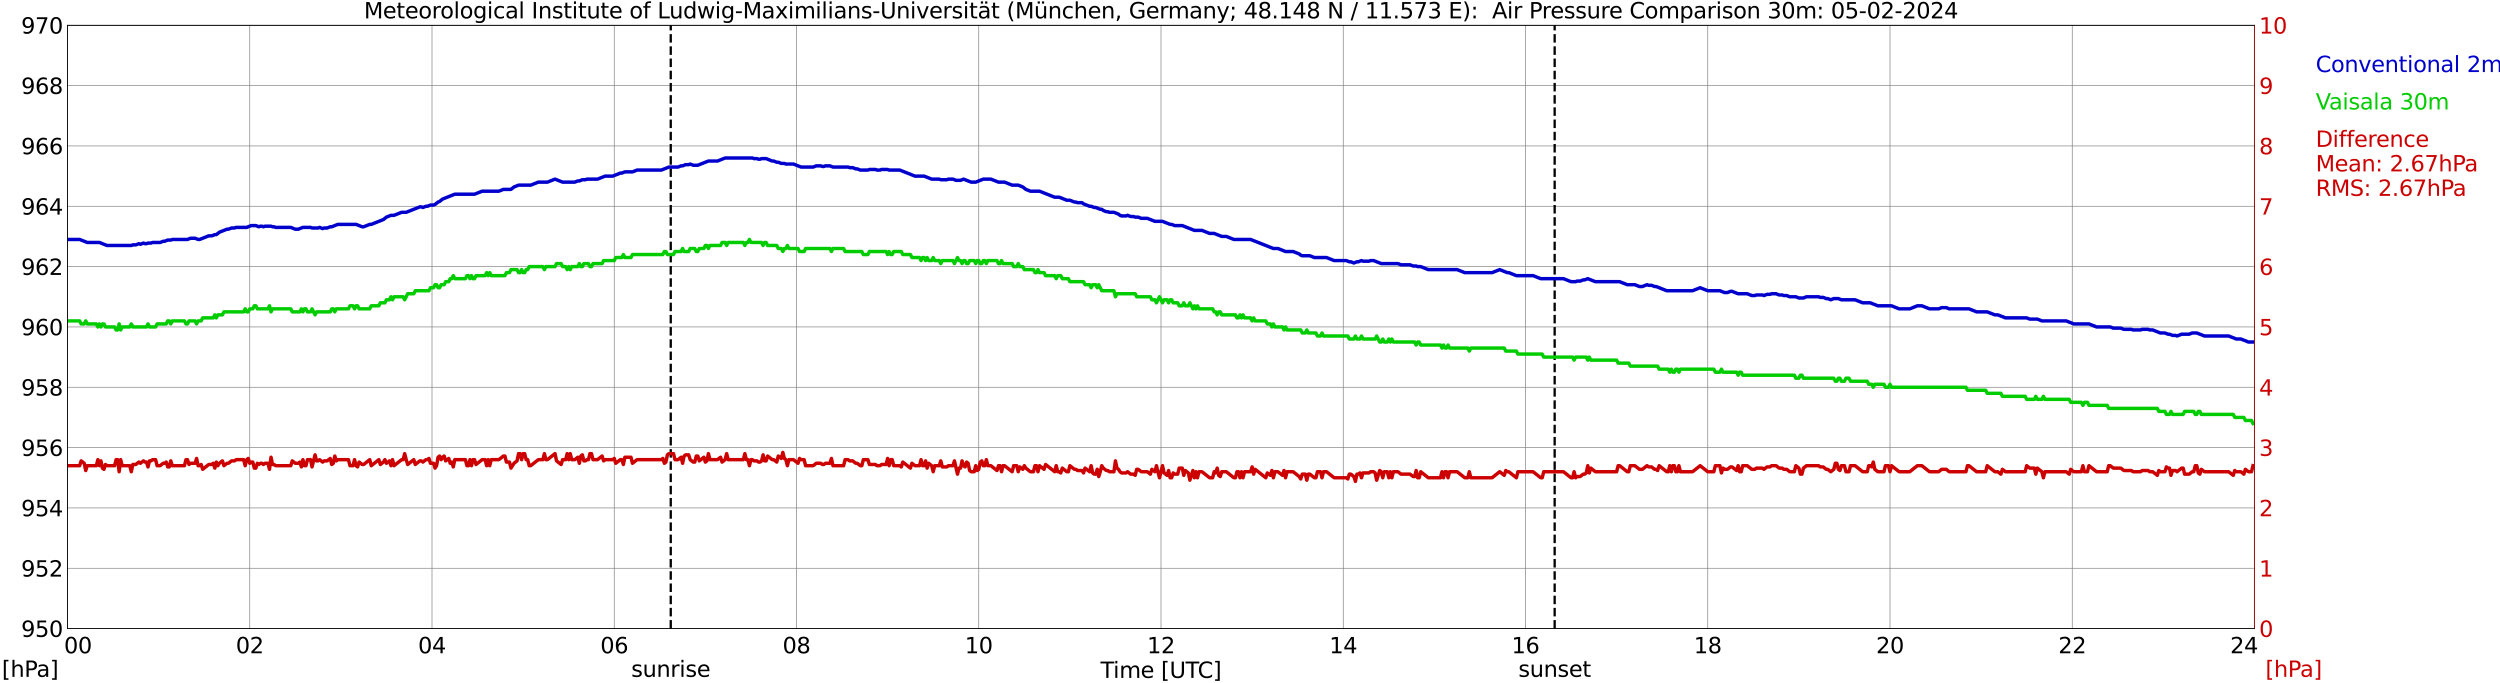 <?xml version="1.0" encoding="utf-8" standalone="no"?>
<!DOCTYPE svg PUBLIC "-//W3C//DTD SVG 1.1//EN"
  "http://www.w3.org/Graphics/SVG/1.1/DTD/svg11.dtd">
<svg xmlns:xlink="http://www.w3.org/1999/xlink" width="1085.4pt" height="296.64pt" viewBox="0 0 1085.4 296.64" xmlns="http://www.w3.org/2000/svg" version="1.1">
 <defs>
  <style type="text/css">*{stroke-linejoin: round; stroke-linecap: butt}</style>
 </defs>
 <g id="figure_1">
  <g id="patch_1">
   <path d="M 0 296.64 
L 1085.4 296.64 
L 1085.4 0 
L 0 0 
z
" style="fill: #ffffff"/>
  </g>
  <g id="axes_1">
   <g id="patch_2">
    <path d="M 29.306 272.909 
L 978.814 272.909 
L 978.814 10.976 
L 29.306 10.976 
z
" style="fill: #ffffff"/>
   </g>
   <g id="patch_3">
    <path d="M 978.814 272.909 
L 978.814 272.909 
L 978.814 10.976 
L 978.814 10.976 
z
" clip-path="url(#p7987d32f34)" style="fill: #d3d3d3; opacity: 0.25; stroke: #d3d3d3; stroke-linejoin: miter"/>
   </g>
   <g id="matplotlib.axis_1">
    <g id="xtick_1">
     <g id="line2d_1">
      <path d="M 29.306 272.909 
L 29.306 10.976 
" clip-path="url(#p7987d32f34)" style="fill: none; stroke: #808080; stroke-width: 0.3; stroke-linecap: square"/>
     </g>
     <g id="line2d_2"/>
     <g id="text_1">
      <!--    00 -->
      <g transform="translate(18.733 283.627) scale(0.095 -0.095)">
       <defs>
        <path id="DejaVuSans-20" transform="scale(0.016)"/>
        <path id="DejaVuSans-30" d="M 2034 4250 
Q 1547 4250 1301 3770 
Q 1056 3291 1056 2328 
Q 1056 1369 1301 889 
Q 1547 409 2034 409 
Q 2525 409 2770 889 
Q 3016 1369 3016 2328 
Q 3016 3291 2770 3770 
Q 2525 4250 2034 4250 
z
M 2034 4750 
Q 2819 4750 3233 4129 
Q 3647 3509 3647 2328 
Q 3647 1150 3233 529 
Q 2819 -91 2034 -91 
Q 1250 -91 836 529 
Q 422 1150 422 2328 
Q 422 3509 836 4129 
Q 1250 4750 2034 4750 
z
" transform="scale(0.016)"/>
       </defs>
       <use xlink:href="#DejaVuSans-20"/>
       <use xlink:href="#DejaVuSans-20" transform="translate(31.787 0)"/>
       <use xlink:href="#DejaVuSans-20" transform="translate(63.574 0)"/>
       <use xlink:href="#DejaVuSans-30" transform="translate(95.361 0)"/>
       <use xlink:href="#DejaVuSans-30" transform="translate(158.984 0)"/>
      </g>
     </g>
    </g>
    <g id="xtick_2">
     <g id="line2d_3">
      <path d="M 108.431 272.909 
L 108.431 10.976 
" clip-path="url(#p7987d32f34)" style="fill: none; stroke: #808080; stroke-width: 0.3; stroke-linecap: square"/>
     </g>
     <g id="line2d_4"/>
     <g id="text_2">
      <!-- 02 -->
      <g transform="translate(102.387 283.627) scale(0.095 -0.095)">
       <defs>
        <path id="DejaVuSans-32" d="M 1228 531 
L 3431 531 
L 3431 0 
L 469 0 
L 469 531 
Q 828 903 1448 1529 
Q 2069 2156 2228 2338 
Q 2531 2678 2651 2914 
Q 2772 3150 2772 3378 
Q 2772 3750 2511 3984 
Q 2250 4219 1831 4219 
Q 1534 4219 1204 4116 
Q 875 4013 500 3803 
L 500 4441 
Q 881 4594 1212 4672 
Q 1544 4750 1819 4750 
Q 2544 4750 2975 4387 
Q 3406 4025 3406 3419 
Q 3406 3131 3298 2873 
Q 3191 2616 2906 2266 
Q 2828 2175 2409 1742 
Q 1991 1309 1228 531 
z
" transform="scale(0.016)"/>
       </defs>
       <use xlink:href="#DejaVuSans-30"/>
       <use xlink:href="#DejaVuSans-32" transform="translate(63.623 0)"/>
      </g>
     </g>
    </g>
    <g id="xtick_3">
     <g id="line2d_5">
      <path d="M 187.557 272.909 
L 187.557 10.976 
" clip-path="url(#p7987d32f34)" style="fill: none; stroke: #808080; stroke-width: 0.3; stroke-linecap: square"/>
     </g>
     <g id="line2d_6"/>
     <g id="text_3">
      <!-- 04 -->
      <g transform="translate(181.513 283.627) scale(0.095 -0.095)">
       <defs>
        <path id="DejaVuSans-34" d="M 2419 4116 
L 825 1625 
L 2419 1625 
L 2419 4116 
z
M 2253 4666 
L 3047 4666 
L 3047 1625 
L 3713 1625 
L 3713 1100 
L 3047 1100 
L 3047 0 
L 2419 0 
L 2419 1100 
L 313 1100 
L 313 1709 
L 2253 4666 
z
" transform="scale(0.016)"/>
       </defs>
       <use xlink:href="#DejaVuSans-30"/>
       <use xlink:href="#DejaVuSans-34" transform="translate(63.623 0)"/>
      </g>
     </g>
    </g>
    <g id="xtick_4">
     <g id="line2d_7">
      <path d="M 266.683 272.909 
L 266.683 10.976 
" clip-path="url(#p7987d32f34)" style="fill: none; stroke: #808080; stroke-width: 0.3; stroke-linecap: square"/>
     </g>
     <g id="line2d_8"/>
     <g id="text_4">
      <!-- 06 -->
      <g transform="translate(260.638 283.627) scale(0.095 -0.095)">
       <defs>
        <path id="DejaVuSans-36" d="M 2113 2584 
Q 1688 2584 1439 2293 
Q 1191 2003 1191 1497 
Q 1191 994 1439 701 
Q 1688 409 2113 409 
Q 2538 409 2786 701 
Q 3034 994 3034 1497 
Q 3034 2003 2786 2293 
Q 2538 2584 2113 2584 
z
M 3366 4563 
L 3366 3988 
Q 3128 4100 2886 4159 
Q 2644 4219 2406 4219 
Q 1781 4219 1451 3797 
Q 1122 3375 1075 2522 
Q 1259 2794 1537 2939 
Q 1816 3084 2150 3084 
Q 2853 3084 3261 2657 
Q 3669 2231 3669 1497 
Q 3669 778 3244 343 
Q 2819 -91 2113 -91 
Q 1303 -91 875 529 
Q 447 1150 447 2328 
Q 447 3434 972 4092 
Q 1497 4750 2381 4750 
Q 2619 4750 2861 4703 
Q 3103 4656 3366 4563 
z
" transform="scale(0.016)"/>
       </defs>
       <use xlink:href="#DejaVuSans-30"/>
       <use xlink:href="#DejaVuSans-36" transform="translate(63.623 0)"/>
      </g>
     </g>
    </g>
    <g id="xtick_5">
     <g id="line2d_9">
      <path d="M 345.808 272.909 
L 345.808 10.976 
" clip-path="url(#p7987d32f34)" style="fill: none; stroke: #808080; stroke-width: 0.3; stroke-linecap: square"/>
     </g>
     <g id="line2d_10"/>
     <g id="text_5">
      <!-- 08 -->
      <g transform="translate(339.764 283.627) scale(0.095 -0.095)">
       <defs>
        <path id="DejaVuSans-38" d="M 2034 2216 
Q 1584 2216 1326 1975 
Q 1069 1734 1069 1313 
Q 1069 891 1326 650 
Q 1584 409 2034 409 
Q 2484 409 2743 651 
Q 3003 894 3003 1313 
Q 3003 1734 2745 1975 
Q 2488 2216 2034 2216 
z
M 1403 2484 
Q 997 2584 770 2862 
Q 544 3141 544 3541 
Q 544 4100 942 4425 
Q 1341 4750 2034 4750 
Q 2731 4750 3128 4425 
Q 3525 4100 3525 3541 
Q 3525 3141 3298 2862 
Q 3072 2584 2669 2484 
Q 3125 2378 3379 2068 
Q 3634 1759 3634 1313 
Q 3634 634 3220 271 
Q 2806 -91 2034 -91 
Q 1263 -91 848 271 
Q 434 634 434 1313 
Q 434 1759 690 2068 
Q 947 2378 1403 2484 
z
M 1172 3481 
Q 1172 3119 1398 2916 
Q 1625 2713 2034 2713 
Q 2441 2713 2670 2916 
Q 2900 3119 2900 3481 
Q 2900 3844 2670 4047 
Q 2441 4250 2034 4250 
Q 1625 4250 1398 4047 
Q 1172 3844 1172 3481 
z
" transform="scale(0.016)"/>
       </defs>
       <use xlink:href="#DejaVuSans-30"/>
       <use xlink:href="#DejaVuSans-38" transform="translate(63.623 0)"/>
      </g>
     </g>
    </g>
    <g id="xtick_6">
     <g id="line2d_11">
      <path d="M 424.934 272.909 
L 424.934 10.976 
" clip-path="url(#p7987d32f34)" style="fill: none; stroke: #808080; stroke-width: 0.3; stroke-linecap: square"/>
     </g>
     <g id="line2d_12"/>
     <g id="text_6">
      <!-- 10 -->
      <g transform="translate(418.89 283.627) scale(0.095 -0.095)">
       <defs>
        <path id="DejaVuSans-31" d="M 794 531 
L 1825 531 
L 1825 4091 
L 703 3866 
L 703 4441 
L 1819 4666 
L 2450 4666 
L 2450 531 
L 3481 531 
L 3481 0 
L 794 0 
L 794 531 
z
" transform="scale(0.016)"/>
       </defs>
       <use xlink:href="#DejaVuSans-31"/>
       <use xlink:href="#DejaVuSans-30" transform="translate(63.623 0)"/>
      </g>
     </g>
    </g>
    <g id="xtick_7">
     <g id="line2d_13">
      <path d="M 504.06 272.909 
L 504.06 10.976 
" clip-path="url(#p7987d32f34)" style="fill: none; stroke: #808080; stroke-width: 0.3; stroke-linecap: square"/>
     </g>
     <g id="line2d_14"/>
     <g id="text_7">
      <!-- 12 -->
      <g transform="translate(498.015 283.627) scale(0.095 -0.095)">
       <use xlink:href="#DejaVuSans-31"/>
       <use xlink:href="#DejaVuSans-32" transform="translate(63.623 0)"/>
      </g>
     </g>
    </g>
    <g id="xtick_8">
     <g id="line2d_15">
      <path d="M 583.185 272.909 
L 583.185 10.976 
" clip-path="url(#p7987d32f34)" style="fill: none; stroke: #808080; stroke-width: 0.3; stroke-linecap: square"/>
     </g>
     <g id="line2d_16"/>
     <g id="text_8">
      <!-- 14 -->
      <g transform="translate(577.141 283.627) scale(0.095 -0.095)">
       <use xlink:href="#DejaVuSans-31"/>
       <use xlink:href="#DejaVuSans-34" transform="translate(63.623 0)"/>
      </g>
     </g>
    </g>
    <g id="xtick_9">
     <g id="line2d_17">
      <path d="M 662.311 272.909 
L 662.311 10.976 
" clip-path="url(#p7987d32f34)" style="fill: none; stroke: #808080; stroke-width: 0.3; stroke-linecap: square"/>
     </g>
     <g id="line2d_18"/>
     <g id="text_9">
      <!-- 16 -->
      <g transform="translate(656.267 283.627) scale(0.095 -0.095)">
       <use xlink:href="#DejaVuSans-31"/>
       <use xlink:href="#DejaVuSans-36" transform="translate(63.623 0)"/>
      </g>
     </g>
    </g>
    <g id="xtick_10">
     <g id="line2d_19">
      <path d="M 741.437 272.909 
L 741.437 10.976 
" clip-path="url(#p7987d32f34)" style="fill: none; stroke: #808080; stroke-width: 0.3; stroke-linecap: square"/>
     </g>
     <g id="line2d_20"/>
     <g id="text_10">
      <!-- 18 -->
      <g transform="translate(735.392 283.627) scale(0.095 -0.095)">
       <use xlink:href="#DejaVuSans-31"/>
       <use xlink:href="#DejaVuSans-38" transform="translate(63.623 0)"/>
      </g>
     </g>
    </g>
    <g id="xtick_11">
     <g id="line2d_21">
      <path d="M 820.562 272.909 
L 820.562 10.976 
" clip-path="url(#p7987d32f34)" style="fill: none; stroke: #808080; stroke-width: 0.3; stroke-linecap: square"/>
     </g>
     <g id="line2d_22"/>
     <g id="text_11">
      <!-- 20 -->
      <g transform="translate(814.518 283.627) scale(0.095 -0.095)">
       <use xlink:href="#DejaVuSans-32"/>
       <use xlink:href="#DejaVuSans-30" transform="translate(63.623 0)"/>
      </g>
     </g>
    </g>
    <g id="xtick_12">
     <g id="line2d_23">
      <path d="M 899.688 272.909 
L 899.688 10.976 
" clip-path="url(#p7987d32f34)" style="fill: none; stroke: #808080; stroke-width: 0.3; stroke-linecap: square"/>
     </g>
     <g id="line2d_24"/>
     <g id="text_12">
      <!-- 22 -->
      <g transform="translate(893.644 283.627) scale(0.095 -0.095)">
       <use xlink:href="#DejaVuSans-32"/>
       <use xlink:href="#DejaVuSans-32" transform="translate(63.623 0)"/>
      </g>
     </g>
    </g>
    <g id="xtick_13">
     <g id="line2d_25">
      <path d="M 978.814 272.909 
L 978.814 10.976 
" clip-path="url(#p7987d32f34)" style="fill: none; stroke: #808080; stroke-width: 0.3; stroke-linecap: square"/>
     </g>
     <g id="line2d_26"/>
     <g id="text_13">
      <!-- 24    -->
      <g transform="translate(968.241 283.627) scale(0.095 -0.095)">
       <use xlink:href="#DejaVuSans-32"/>
       <use xlink:href="#DejaVuSans-34" transform="translate(63.623 0)"/>
       <use xlink:href="#DejaVuSans-20" transform="translate(127.246 0)"/>
       <use xlink:href="#DejaVuSans-20" transform="translate(159.033 0)"/>
       <use xlink:href="#DejaVuSans-20" transform="translate(190.82 0)"/>
      </g>
     </g>
    </g>
    <g id="text_14">
     <!-- Time [UTC] -->
     <g transform="translate(477.806 294.322) scale(0.095 -0.095)">
      <defs>
       <path id="DejaVuSans-54" d="M -19 4666 
L 3928 4666 
L 3928 4134 
L 2272 4134 
L 2272 0 
L 1638 0 
L 1638 4134 
L -19 4134 
L -19 4666 
z
" transform="scale(0.016)"/>
       <path id="DejaVuSans-69" d="M 603 3500 
L 1178 3500 
L 1178 0 
L 603 0 
L 603 3500 
z
M 603 4863 
L 1178 4863 
L 1178 4134 
L 603 4134 
L 603 4863 
z
" transform="scale(0.016)"/>
       <path id="DejaVuSans-6d" d="M 3328 2828 
Q 3544 3216 3844 3400 
Q 4144 3584 4550 3584 
Q 5097 3584 5394 3201 
Q 5691 2819 5691 2113 
L 5691 0 
L 5113 0 
L 5113 2094 
Q 5113 2597 4934 2840 
Q 4756 3084 4391 3084 
Q 3944 3084 3684 2787 
Q 3425 2491 3425 1978 
L 3425 0 
L 2847 0 
L 2847 2094 
Q 2847 2600 2669 2842 
Q 2491 3084 2119 3084 
Q 1678 3084 1418 2786 
Q 1159 2488 1159 1978 
L 1159 0 
L 581 0 
L 581 3500 
L 1159 3500 
L 1159 2956 
Q 1356 3278 1631 3431 
Q 1906 3584 2284 3584 
Q 2666 3584 2933 3390 
Q 3200 3197 3328 2828 
z
" transform="scale(0.016)"/>
       <path id="DejaVuSans-65" d="M 3597 1894 
L 3597 1613 
L 953 1613 
Q 991 1019 1311 708 
Q 1631 397 2203 397 
Q 2534 397 2845 478 
Q 3156 559 3463 722 
L 3463 178 
Q 3153 47 2828 -22 
Q 2503 -91 2169 -91 
Q 1331 -91 842 396 
Q 353 884 353 1716 
Q 353 2575 817 3079 
Q 1281 3584 2069 3584 
Q 2775 3584 3186 3129 
Q 3597 2675 3597 1894 
z
M 3022 2063 
Q 3016 2534 2758 2815 
Q 2500 3097 2075 3097 
Q 1594 3097 1305 2825 
Q 1016 2553 972 2059 
L 3022 2063 
z
" transform="scale(0.016)"/>
       <path id="DejaVuSans-5b" d="M 550 4863 
L 1875 4863 
L 1875 4416 
L 1125 4416 
L 1125 -397 
L 1875 -397 
L 1875 -844 
L 550 -844 
L 550 4863 
z
" transform="scale(0.016)"/>
       <path id="DejaVuSans-55" d="M 556 4666 
L 1191 4666 
L 1191 1831 
Q 1191 1081 1462 751 
Q 1734 422 2344 422 
Q 2950 422 3222 751 
Q 3494 1081 3494 1831 
L 3494 4666 
L 4128 4666 
L 4128 1753 
Q 4128 841 3676 375 
Q 3225 -91 2344 -91 
Q 1459 -91 1007 375 
Q 556 841 556 1753 
L 556 4666 
z
" transform="scale(0.016)"/>
       <path id="DejaVuSans-43" d="M 4122 4306 
L 4122 3641 
Q 3803 3938 3442 4084 
Q 3081 4231 2675 4231 
Q 1875 4231 1450 3742 
Q 1025 3253 1025 2328 
Q 1025 1406 1450 917 
Q 1875 428 2675 428 
Q 3081 428 3442 575 
Q 3803 722 4122 1019 
L 4122 359 
Q 3791 134 3420 21 
Q 3050 -91 2638 -91 
Q 1578 -91 968 557 
Q 359 1206 359 2328 
Q 359 3453 968 4101 
Q 1578 4750 2638 4750 
Q 3056 4750 3426 4639 
Q 3797 4528 4122 4306 
z
" transform="scale(0.016)"/>
       <path id="DejaVuSans-5d" d="M 1947 4863 
L 1947 -844 
L 622 -844 
L 622 -397 
L 1369 -397 
L 1369 4416 
L 622 4416 
L 622 4863 
L 1947 4863 
z
" transform="scale(0.016)"/>
      </defs>
      <use xlink:href="#DejaVuSans-54"/>
      <use xlink:href="#DejaVuSans-69" transform="translate(57.959 0)"/>
      <use xlink:href="#DejaVuSans-6d" transform="translate(85.742 0)"/>
      <use xlink:href="#DejaVuSans-65" transform="translate(183.154 0)"/>
      <use xlink:href="#DejaVuSans-20" transform="translate(244.678 0)"/>
      <use xlink:href="#DejaVuSans-5b" transform="translate(276.465 0)"/>
      <use xlink:href="#DejaVuSans-55" transform="translate(315.479 0)"/>
      <use xlink:href="#DejaVuSans-54" transform="translate(388.672 0)"/>
      <use xlink:href="#DejaVuSans-43" transform="translate(443.881 0)"/>
      <use xlink:href="#DejaVuSans-5d" transform="translate(513.705 0)"/>
     </g>
    </g>
   </g>
   <g id="matplotlib.axis_2">
    <g id="ytick_1">
     <g id="line2d_27">
      <path d="M 29.306 272.909 
L 978.814 272.909 
" clip-path="url(#p7987d32f34)" style="fill: none; stroke: #808080; stroke-width: 0.3; stroke-linecap: square"/>
     </g>
     <g id="line2d_28"/>
     <g id="text_15">
      <!-- 950 -->
      <g transform="translate(9.173 276.518) scale(0.095 -0.095)">
       <defs>
        <path id="DejaVuSans-39" d="M 703 97 
L 703 672 
Q 941 559 1184 500 
Q 1428 441 1663 441 
Q 2288 441 2617 861 
Q 2947 1281 2994 2138 
Q 2813 1869 2534 1725 
Q 2256 1581 1919 1581 
Q 1219 1581 811 2004 
Q 403 2428 403 3163 
Q 403 3881 828 4315 
Q 1253 4750 1959 4750 
Q 2769 4750 3195 4129 
Q 3622 3509 3622 2328 
Q 3622 1225 3098 567 
Q 2575 -91 1691 -91 
Q 1453 -91 1209 -44 
Q 966 3 703 97 
z
M 1959 2075 
Q 2384 2075 2632 2365 
Q 2881 2656 2881 3163 
Q 2881 3666 2632 3958 
Q 2384 4250 1959 4250 
Q 1534 4250 1286 3958 
Q 1038 3666 1038 3163 
Q 1038 2656 1286 2365 
Q 1534 2075 1959 2075 
z
" transform="scale(0.016)"/>
        <path id="DejaVuSans-35" d="M 691 4666 
L 3169 4666 
L 3169 4134 
L 1269 4134 
L 1269 2991 
Q 1406 3038 1543 3061 
Q 1681 3084 1819 3084 
Q 2600 3084 3056 2656 
Q 3513 2228 3513 1497 
Q 3513 744 3044 326 
Q 2575 -91 1722 -91 
Q 1428 -91 1123 -41 
Q 819 9 494 109 
L 494 744 
Q 775 591 1075 516 
Q 1375 441 1709 441 
Q 2250 441 2565 725 
Q 2881 1009 2881 1497 
Q 2881 1984 2565 2268 
Q 2250 2553 1709 2553 
Q 1456 2553 1204 2497 
Q 953 2441 691 2322 
L 691 4666 
z
" transform="scale(0.016)"/>
       </defs>
       <use xlink:href="#DejaVuSans-39"/>
       <use xlink:href="#DejaVuSans-35" transform="translate(63.623 0)"/>
       <use xlink:href="#DejaVuSans-30" transform="translate(127.246 0)"/>
      </g>
     </g>
    </g>
    <g id="ytick_2">
     <g id="line2d_29">
      <path d="M 29.306 246.715 
L 978.814 246.715 
" clip-path="url(#p7987d32f34)" style="fill: none; stroke: #808080; stroke-width: 0.3; stroke-linecap: square"/>
     </g>
     <g id="line2d_30"/>
     <g id="text_16">
      <!-- 952 -->
      <g transform="translate(9.173 250.325) scale(0.095 -0.095)">
       <use xlink:href="#DejaVuSans-39"/>
       <use xlink:href="#DejaVuSans-35" transform="translate(63.623 0)"/>
       <use xlink:href="#DejaVuSans-32" transform="translate(127.246 0)"/>
      </g>
     </g>
    </g>
    <g id="ytick_3">
     <g id="line2d_31">
      <path d="M 29.306 220.522 
L 978.814 220.522 
" clip-path="url(#p7987d32f34)" style="fill: none; stroke: #808080; stroke-width: 0.3; stroke-linecap: square"/>
     </g>
     <g id="line2d_32"/>
     <g id="text_17">
      <!-- 954 -->
      <g transform="translate(9.173 224.131) scale(0.095 -0.095)">
       <use xlink:href="#DejaVuSans-39"/>
       <use xlink:href="#DejaVuSans-35" transform="translate(63.623 0)"/>
       <use xlink:href="#DejaVuSans-34" transform="translate(127.246 0)"/>
      </g>
     </g>
    </g>
    <g id="ytick_4">
     <g id="line2d_33">
      <path d="M 29.306 194.329 
L 978.814 194.329 
" clip-path="url(#p7987d32f34)" style="fill: none; stroke: #808080; stroke-width: 0.3; stroke-linecap: square"/>
     </g>
     <g id="line2d_34"/>
     <g id="text_18">
      <!-- 956 -->
      <g transform="translate(9.173 197.938) scale(0.095 -0.095)">
       <use xlink:href="#DejaVuSans-39"/>
       <use xlink:href="#DejaVuSans-35" transform="translate(63.623 0)"/>
       <use xlink:href="#DejaVuSans-36" transform="translate(127.246 0)"/>
      </g>
     </g>
    </g>
    <g id="ytick_5">
     <g id="line2d_35">
      <path d="M 29.306 168.136 
L 978.814 168.136 
" clip-path="url(#p7987d32f34)" style="fill: none; stroke: #808080; stroke-width: 0.3; stroke-linecap: square"/>
     </g>
     <g id="line2d_36"/>
     <g id="text_19">
      <!-- 958 -->
      <g transform="translate(9.173 171.745) scale(0.095 -0.095)">
       <use xlink:href="#DejaVuSans-39"/>
       <use xlink:href="#DejaVuSans-35" transform="translate(63.623 0)"/>
       <use xlink:href="#DejaVuSans-38" transform="translate(127.246 0)"/>
      </g>
     </g>
    </g>
    <g id="ytick_6">
     <g id="line2d_37">
      <path d="M 29.306 141.942 
L 978.814 141.942 
" clip-path="url(#p7987d32f34)" style="fill: none; stroke: #808080; stroke-width: 0.3; stroke-linecap: square"/>
     </g>
     <g id="line2d_38"/>
     <g id="text_20">
      <!-- 960 -->
      <g transform="translate(9.173 145.551) scale(0.095 -0.095)">
       <use xlink:href="#DejaVuSans-39"/>
       <use xlink:href="#DejaVuSans-36" transform="translate(63.623 0)"/>
       <use xlink:href="#DejaVuSans-30" transform="translate(127.246 0)"/>
      </g>
     </g>
    </g>
    <g id="ytick_7">
     <g id="line2d_39">
      <path d="M 29.306 115.749 
L 978.814 115.749 
" clip-path="url(#p7987d32f34)" style="fill: none; stroke: #808080; stroke-width: 0.3; stroke-linecap: square"/>
     </g>
     <g id="line2d_40"/>
     <g id="text_21">
      <!-- 962 -->
      <g transform="translate(9.173 119.358) scale(0.095 -0.095)">
       <use xlink:href="#DejaVuSans-39"/>
       <use xlink:href="#DejaVuSans-36" transform="translate(63.623 0)"/>
       <use xlink:href="#DejaVuSans-32" transform="translate(127.246 0)"/>
      </g>
     </g>
    </g>
    <g id="ytick_8">
     <g id="line2d_41">
      <path d="M 29.306 89.556 
L 978.814 89.556 
" clip-path="url(#p7987d32f34)" style="fill: none; stroke: #808080; stroke-width: 0.3; stroke-linecap: square"/>
     </g>
     <g id="line2d_42"/>
     <g id="text_22">
      <!-- 964 -->
      <g transform="translate(9.173 93.165) scale(0.095 -0.095)">
       <use xlink:href="#DejaVuSans-39"/>
       <use xlink:href="#DejaVuSans-36" transform="translate(63.623 0)"/>
       <use xlink:href="#DejaVuSans-34" transform="translate(127.246 0)"/>
      </g>
     </g>
    </g>
    <g id="ytick_9">
     <g id="line2d_43">
      <path d="M 29.306 63.362 
L 978.814 63.362 
" clip-path="url(#p7987d32f34)" style="fill: none; stroke: #808080; stroke-width: 0.3; stroke-linecap: square"/>
     </g>
     <g id="line2d_44"/>
     <g id="text_23">
      <!-- 966 -->
      <g transform="translate(9.173 66.972) scale(0.095 -0.095)">
       <use xlink:href="#DejaVuSans-39"/>
       <use xlink:href="#DejaVuSans-36" transform="translate(63.623 0)"/>
       <use xlink:href="#DejaVuSans-36" transform="translate(127.246 0)"/>
      </g>
     </g>
    </g>
    <g id="ytick_10">
     <g id="line2d_45">
      <path d="M 29.306 37.169 
L 978.814 37.169 
" clip-path="url(#p7987d32f34)" style="fill: none; stroke: #808080; stroke-width: 0.3; stroke-linecap: square"/>
     </g>
     <g id="line2d_46"/>
     <g id="text_24">
      <!-- 968 -->
      <g transform="translate(9.173 40.778) scale(0.095 -0.095)">
       <use xlink:href="#DejaVuSans-39"/>
       <use xlink:href="#DejaVuSans-36" transform="translate(63.623 0)"/>
       <use xlink:href="#DejaVuSans-38" transform="translate(127.246 0)"/>
      </g>
     </g>
    </g>
    <g id="ytick_11">
     <g id="line2d_47">
      <path d="M 29.306 10.976 
L 978.814 10.976 
" clip-path="url(#p7987d32f34)" style="fill: none; stroke: #808080; stroke-width: 0.3; stroke-linecap: square"/>
     </g>
     <g id="line2d_48"/>
     <g id="text_25">
      <!-- 970 -->
      <g transform="translate(9.173 14.585) scale(0.095 -0.095)">
       <defs>
        <path id="DejaVuSans-37" d="M 525 4666 
L 3525 4666 
L 3525 4397 
L 1831 0 
L 1172 0 
L 2766 4134 
L 525 4134 
L 525 4666 
z
" transform="scale(0.016)"/>
       </defs>
       <use xlink:href="#DejaVuSans-39"/>
       <use xlink:href="#DejaVuSans-37" transform="translate(63.623 0)"/>
       <use xlink:href="#DejaVuSans-30" transform="translate(127.246 0)"/>
      </g>
     </g>
    </g>
   </g>
   <g id="line2d_49">
    <path d="M 291.212 272.909 
L 291.212 10.976 
" clip-path="url(#p7987d32f34)" style="fill: none; stroke-dasharray: 3.7,1.6; stroke-dashoffset: 0; stroke: #000000"/>
   </g>
   <g id="line2d_50">
    <path d="M 674.971 272.909 
L 674.971 10.976 
" clip-path="url(#p7987d32f34)" style="fill: none; stroke-dasharray: 3.7,1.6; stroke-dashoffset: 0; stroke: #000000"/>
   </g>
   <g id="line2d_51">
    <path d="M 29.306 103.962 
L 34.581 103.962 
L 37.878 105.272 
L 43.153 105.272 
L 46.45 106.581 
L 57 106.581 
L 57.659 106.319 
L 58.978 106.319 
L 60.297 105.795 
L 60.956 106.057 
L 62.275 105.534 
L 62.934 105.795 
L 63.594 105.795 
L 64.253 105.534 
L 65.572 105.534 
L 66.231 105.272 
L 69.528 105.272 
L 70.847 104.748 
L 71.506 104.748 
L 72.825 104.224 
L 74.144 104.224 
L 74.803 103.962 
L 81.397 103.962 
L 82.716 103.438 
L 84.694 103.438 
L 86.013 103.962 
L 86.672 103.962 
L 90.628 102.39 
L 91.947 102.39 
L 93.266 101.866 
L 93.925 101.866 
L 95.244 100.819 
L 98.541 99.509 
L 99.2 99.509 
L 100.519 98.985 
L 101.838 98.985 
L 102.497 98.723 
L 107.113 98.723 
L 109.091 97.937 
L 111.069 97.937 
L 112.388 98.461 
L 113.047 98.199 
L 113.707 98.199 
L 114.366 98.461 
L 115.025 98.199 
L 117.663 98.199 
L 118.322 98.461 
L 118.982 98.461 
L 119.641 98.723 
L 126.235 98.723 
L 128.213 99.509 
L 129.532 99.509 
L 131.51 98.723 
L 134.807 98.723 
L 135.466 98.985 
L 138.104 98.985 
L 138.763 98.723 
L 140.082 99.247 
L 140.741 98.985 
L 142.06 98.985 
L 143.379 98.461 
L 144.038 98.461 
L 146.676 97.414 
L 154.588 97.414 
L 157.226 98.461 
L 157.885 98.461 
L 160.523 97.414 
L 161.182 97.414 
L 166.457 95.318 
L 167.776 94.27 
L 169.754 93.485 
L 171.073 93.485 
L 174.37 92.175 
L 176.348 92.175 
L 182.282 89.818 
L 182.941 89.818 
L 183.601 90.079 
L 184.92 89.556 
L 185.579 89.556 
L 186.898 89.032 
L 188.216 89.032 
L 188.876 88.77 
L 190.195 87.722 
L 190.854 87.46 
L 192.173 86.412 
L 197.448 84.317 
L 206.02 84.317 
L 209.317 83.007 
L 216.57 83.007 
L 218.548 82.221 
L 221.845 82.221 
L 223.164 81.174 
L 225.142 80.388 
L 230.417 80.388 
L 233.714 79.078 
L 237.67 79.078 
L 240.967 77.769 
L 244.264 79.078 
L 249.539 79.078 
L 250.858 78.554 
L 251.517 78.554 
L 252.836 78.031 
L 254.155 78.031 
L 254.814 77.769 
L 259.43 77.769 
L 262.726 76.459 
L 266.023 76.459 
L 269.32 75.149 
L 269.98 75.149 
L 271.298 74.625 
L 274.595 74.625 
L 276.573 73.84 
L 287.124 73.84 
L 290.42 72.53 
L 294.377 72.53 
L 295.696 72.006 
L 296.355 72.006 
L 297.674 71.482 
L 298.992 71.482 
L 299.652 71.22 
L 300.971 71.744 
L 302.949 71.744 
L 307.564 69.911 
L 311.521 69.911 
L 314.818 68.601 
L 326.686 68.601 
L 327.346 68.863 
L 328.665 68.863 
L 329.324 69.125 
L 329.983 69.125 
L 330.643 68.863 
L 332.621 68.863 
L 335.258 69.911 
L 335.918 69.911 
L 337.236 70.434 
L 337.896 70.434 
L 339.215 70.958 
L 340.533 70.958 
L 341.193 71.22 
L 344.49 71.22 
L 347.787 72.53 
L 353.062 72.53 
L 354.38 72.006 
L 356.359 72.006 
L 357.018 72.268 
L 357.677 72.268 
L 358.337 72.006 
L 360.315 72.006 
L 361.634 72.53 
L 368.227 72.53 
L 368.887 72.792 
L 370.206 72.792 
L 371.524 73.316 
L 372.184 73.316 
L 373.502 73.84 
L 376.799 73.84 
L 377.459 73.578 
L 380.096 73.578 
L 380.756 73.84 
L 382.074 73.84 
L 382.734 73.578 
L 385.371 73.578 
L 386.031 73.84 
L 390.646 73.84 
L 397.24 76.459 
L 401.196 76.459 
L 404.493 77.769 
L 407.79 77.769 
L 408.45 78.031 
L 411.087 78.031 
L 411.746 77.769 
L 413.725 77.769 
L 415.043 78.292 
L 417.022 78.292 
L 418.34 77.769 
L 421.637 79.078 
L 423.615 79.078 
L 426.912 77.769 
L 430.209 77.769 
L 433.506 79.078 
L 436.144 79.078 
L 439.44 80.388 
L 442.078 80.388 
L 444.056 81.174 
L 445.375 82.221 
L 447.353 83.007 
L 451.309 83.007 
L 457.903 85.627 
L 459.881 85.627 
L 463.178 86.936 
L 464.497 86.936 
L 466.475 87.722 
L 467.134 87.722 
L 467.794 87.984 
L 469.772 87.984 
L 470.431 88.508 
L 473.069 89.556 
L 473.728 89.556 
L 475.047 90.079 
L 475.706 90.079 
L 477.685 90.865 
L 478.344 90.865 
L 479.003 91.389 
L 480.322 91.913 
L 480.981 91.913 
L 481.641 92.175 
L 483.619 92.175 
L 485.597 92.961 
L 486.256 93.485 
L 486.916 93.747 
L 488.894 93.747 
L 489.553 93.485 
L 490.872 94.008 
L 492.191 94.008 
L 492.85 94.27 
L 494.169 94.27 
L 495.488 94.794 
L 498.125 94.794 
L 501.422 96.104 
L 504.719 96.104 
L 508.016 97.414 
L 508.675 97.414 
L 509.994 97.937 
L 513.291 97.937 
L 518.566 100.033 
L 521.863 100.033 
L 525.16 101.343 
L 527.138 101.343 
L 530.435 102.652 
L 532.413 102.652 
L 535.71 103.962 
L 542.963 103.962 
L 552.854 107.891 
L 554.832 107.891 
L 558.129 109.201 
L 561.426 109.201 
L 564.063 110.248 
L 564.723 110.772 
L 565.382 111.034 
L 568.679 111.034 
L 570.657 111.82 
L 575.932 111.82 
L 579.229 113.13 
L 584.504 113.13 
L 585.823 113.653 
L 586.482 113.653 
L 587.801 114.177 
L 589.12 113.653 
L 589.779 113.653 
L 591.098 113.13 
L 591.757 113.392 
L 594.395 113.392 
L 595.054 113.13 
L 596.373 113.13 
L 599.67 114.439 
L 606.923 114.439 
L 608.242 114.963 
L 612.198 114.963 
L 613.517 115.487 
L 614.836 115.487 
L 615.495 115.749 
L 616.814 115.749 
L 620.111 117.059 
L 632.639 117.059 
L 635.936 118.368 
L 647.805 118.368 
L 651.102 117.059 
L 654.399 118.368 
L 655.058 118.368 
L 658.355 119.678 
L 665.608 119.678 
L 668.905 120.988 
L 678.796 120.988 
L 682.092 122.297 
L 684.071 122.297 
L 684.73 122.035 
L 686.049 122.035 
L 687.368 121.511 
L 688.027 121.511 
L 689.346 120.988 
L 692.643 122.297 
L 703.193 122.297 
L 706.49 123.607 
L 709.786 123.607 
L 711.765 124.393 
L 713.083 124.393 
L 715.062 123.607 
L 715.721 123.869 
L 717.04 123.869 
L 718.358 124.393 
L 719.018 124.393 
L 723.633 126.226 
L 734.843 126.226 
L 738.14 124.917 
L 741.437 126.226 
L 746.712 126.226 
L 748.69 127.012 
L 750.009 127.012 
L 751.327 126.488 
L 751.987 126.488 
L 754.624 127.536 
L 758.581 127.536 
L 760.559 128.322 
L 761.878 128.322 
L 762.537 128.06 
L 765.174 128.06 
L 765.834 128.322 
L 767.153 127.798 
L 768.471 127.798 
L 769.131 127.536 
L 771.109 127.536 
L 772.428 128.06 
L 773.746 128.06 
L 774.406 128.322 
L 775.725 128.322 
L 777.043 128.846 
L 779.681 128.846 
L 781 129.369 
L 782.978 129.369 
L 784.296 128.846 
L 789.572 128.846 
L 790.231 129.108 
L 791.55 129.108 
L 792.868 129.631 
L 793.528 129.631 
L 794.847 130.155 
L 796.165 129.631 
L 798.143 129.631 
L 799.462 130.155 
L 805.397 130.155 
L 808.694 131.465 
L 811.99 131.465 
L 815.287 132.775 
L 821.222 132.775 
L 824.519 134.084 
L 829.134 134.084 
L 832.431 132.775 
L 834.409 132.775 
L 837.706 134.084 
L 841.663 134.084 
L 842.981 133.56 
L 844.959 133.56 
L 846.278 134.084 
L 854.85 134.084 
L 858.147 135.394 
L 862.763 135.394 
L 866.06 136.704 
L 867.378 136.704 
L 870.675 138.013 
L 879.907 138.013 
L 881.225 138.537 
L 884.522 138.537 
L 886.5 139.323 
L 897.051 139.323 
L 900.347 140.633 
L 906.941 140.633 
L 910.238 141.942 
L 916.173 141.942 
L 917.491 142.466 
L 920.788 142.466 
L 922.107 142.99 
L 925.404 142.99 
L 926.063 143.252 
L 929.36 143.252 
L 930.02 142.99 
L 932.657 142.99 
L 933.316 143.252 
L 934.635 143.252 
L 937.932 144.562 
L 939.91 144.562 
L 941.229 145.085 
L 941.888 145.085 
L 943.207 145.609 
L 944.526 145.609 
L 945.185 145.871 
L 947.163 145.085 
L 950.46 145.085 
L 951.779 144.562 
L 953.757 144.562 
L 957.054 145.871 
L 967.604 145.871 
L 970.901 147.181 
L 972.879 147.181 
L 976.176 148.491 
L 978.154 148.491 
L 978.154 148.491 
" clip-path="url(#p7987d32f34)" style="fill: none; stroke: #0000cc; stroke-width: 1.5; stroke-linecap: square"/>
   </g>
   <g id="line2d_52">
    <path d="M 29.306 139.323 
L 34.581 139.323 
L 35.24 140.633 
L 36.559 140.633 
L 37.218 139.323 
L 37.878 140.633 
L 41.834 140.633 
L 42.493 141.942 
L 43.153 140.633 
L 43.812 141.942 
L 44.472 140.633 
L 45.131 140.633 
L 45.79 141.942 
L 49.747 141.942 
L 50.406 143.252 
L 51.065 143.252 
L 51.725 140.633 
L 52.384 143.252 
L 53.043 141.942 
L 56.34 141.942 
L 57 140.633 
L 57.659 141.942 
L 63.594 141.942 
L 64.253 140.633 
L 64.912 141.942 
L 67.55 141.942 
L 68.209 140.633 
L 72.166 140.633 
L 72.825 139.323 
L 73.484 139.323 
L 74.144 140.633 
L 74.803 139.323 
L 80.078 139.323 
L 80.737 140.633 
L 81.397 140.633 
L 82.056 139.323 
L 84.694 139.323 
L 85.353 140.633 
L 86.013 139.323 
L 87.331 139.323 
L 87.991 138.013 
L 92.606 138.013 
L 93.266 136.704 
L 93.925 138.013 
L 94.584 136.704 
L 96.563 136.704 
L 97.222 135.394 
L 105.794 135.394 
L 106.453 134.084 
L 107.113 135.394 
L 107.772 135.394 
L 108.431 134.084 
L 109.75 134.084 
L 110.41 132.775 
L 111.069 132.775 
L 111.728 134.084 
L 116.344 134.084 
L 117.003 132.775 
L 117.663 135.394 
L 118.322 134.084 
L 126.235 134.084 
L 126.894 135.394 
L 130.191 135.394 
L 130.85 134.084 
L 131.51 135.394 
L 132.169 134.084 
L 132.829 134.084 
L 133.488 135.394 
L 134.807 135.394 
L 135.466 134.084 
L 136.785 136.704 
L 137.444 135.394 
L 143.379 135.394 
L 144.038 134.084 
L 144.697 134.084 
L 145.357 135.394 
L 146.016 134.084 
L 151.291 134.084 
L 151.951 132.775 
L 153.269 132.775 
L 153.929 134.084 
L 154.588 132.775 
L 155.247 132.775 
L 155.907 134.084 
L 160.523 134.084 
L 161.182 132.775 
L 164.479 132.775 
L 165.138 131.465 
L 167.116 131.465 
L 167.776 130.155 
L 169.094 130.155 
L 169.754 128.846 
L 170.413 130.155 
L 171.073 128.846 
L 175.029 128.846 
L 175.688 130.155 
L 177.007 127.536 
L 179.645 127.536 
L 180.304 126.226 
L 186.238 126.226 
L 186.898 124.917 
L 188.216 124.917 
L 188.876 123.607 
L 189.535 123.607 
L 190.195 124.917 
L 190.854 124.917 
L 191.513 123.607 
L 192.832 123.607 
L 193.492 122.297 
L 194.81 122.297 
L 195.47 120.988 
L 196.129 120.988 
L 196.788 119.678 
L 197.448 120.988 
L 202.063 120.988 
L 202.723 119.678 
L 203.382 119.678 
L 204.042 120.988 
L 204.701 119.678 
L 205.36 120.988 
L 206.02 120.988 
L 206.679 119.678 
L 210.635 119.678 
L 211.295 118.368 
L 211.954 119.678 
L 212.614 118.368 
L 213.273 119.678 
L 219.207 119.678 
L 219.867 118.368 
L 221.186 118.368 
L 221.845 117.059 
L 224.482 117.059 
L 225.142 118.368 
L 225.801 118.368 
L 226.461 117.059 
L 227.12 118.368 
L 227.779 118.368 
L 228.439 117.059 
L 229.098 117.059 
L 229.757 115.749 
L 235.692 115.749 
L 236.351 117.059 
L 237.011 115.749 
L 240.967 115.749 
L 241.626 114.439 
L 243.604 114.439 
L 244.264 115.749 
L 245.583 115.749 
L 246.242 117.059 
L 246.901 115.749 
L 247.561 117.059 
L 248.22 115.749 
L 250.858 115.749 
L 251.517 114.439 
L 252.176 115.749 
L 252.836 115.749 
L 253.495 114.439 
L 255.473 114.439 
L 256.133 115.749 
L 256.792 115.749 
L 257.451 114.439 
L 261.408 114.439 
L 262.067 113.13 
L 266.683 113.13 
L 267.342 111.82 
L 269.98 111.82 
L 270.639 110.51 
L 271.298 111.82 
L 273.936 111.82 
L 274.595 110.51 
L 287.783 110.51 
L 288.442 109.201 
L 289.102 109.201 
L 289.761 110.51 
L 292.399 110.51 
L 293.058 109.201 
L 295.696 109.201 
L 296.355 107.891 
L 297.014 109.201 
L 298.992 109.201 
L 299.652 107.891 
L 301.63 107.891 
L 302.289 109.201 
L 302.949 109.201 
L 303.608 107.891 
L 305.586 107.891 
L 306.246 106.581 
L 306.905 106.581 
L 307.564 107.891 
L 308.224 106.581 
L 312.839 106.581 
L 313.499 105.272 
L 314.818 105.272 
L 315.477 106.581 
L 316.136 105.272 
L 322.73 105.272 
L 323.39 106.581 
L 324.049 105.272 
L 324.708 105.272 
L 325.368 103.962 
L 326.027 105.272 
L 330.643 105.272 
L 331.302 106.581 
L 331.961 105.272 
L 332.621 105.272 
L 333.28 106.581 
L 337.236 106.581 
L 337.896 107.891 
L 339.215 107.891 
L 339.874 109.201 
L 340.533 107.891 
L 341.193 107.891 
L 341.852 106.581 
L 342.512 107.891 
L 346.468 107.891 
L 347.127 109.201 
L 349.105 109.201 
L 349.765 107.891 
L 360.315 107.891 
L 360.974 109.201 
L 361.634 107.891 
L 366.249 107.891 
L 366.909 109.201 
L 374.162 109.201 
L 374.821 110.51 
L 376.799 110.51 
L 377.459 109.201 
L 384.712 109.201 
L 385.371 110.51 
L 386.031 109.201 
L 386.69 110.51 
L 387.349 110.51 
L 388.009 109.201 
L 391.306 109.201 
L 391.965 110.51 
L 395.262 110.51 
L 395.921 111.82 
L 399.218 111.82 
L 399.878 113.13 
L 400.537 111.82 
L 401.196 111.82 
L 401.856 113.13 
L 402.515 111.82 
L 403.175 113.13 
L 404.493 113.13 
L 405.153 111.82 
L 405.812 113.13 
L 407.79 113.13 
L 408.45 114.439 
L 409.109 113.13 
L 413.725 113.13 
L 414.384 114.439 
L 415.703 111.82 
L 416.362 113.13 
L 417.022 113.13 
L 417.681 114.439 
L 418.34 113.13 
L 419 113.13 
L 419.659 114.439 
L 420.318 114.439 
L 420.978 113.13 
L 422.956 113.13 
L 423.615 114.439 
L 424.275 113.13 
L 424.934 113.13 
L 425.593 114.439 
L 426.253 114.439 
L 426.912 113.13 
L 427.572 113.13 
L 428.231 114.439 
L 428.89 113.13 
L 432.847 113.13 
L 433.506 114.439 
L 434.165 114.439 
L 434.825 113.13 
L 435.484 114.439 
L 439.44 114.439 
L 440.1 115.749 
L 441.419 115.749 
L 442.078 114.439 
L 442.737 115.749 
L 444.056 115.749 
L 444.716 117.059 
L 448.672 117.059 
L 449.331 118.368 
L 449.991 118.368 
L 450.65 117.059 
L 451.309 118.368 
L 453.287 118.368 
L 453.947 119.678 
L 457.903 119.678 
L 458.563 120.988 
L 459.222 119.678 
L 460.541 119.678 
L 461.2 120.988 
L 463.838 120.988 
L 464.497 122.297 
L 470.431 122.297 
L 471.091 123.607 
L 473.069 123.607 
L 473.728 124.917 
L 474.388 123.607 
L 475.706 123.607 
L 476.366 124.917 
L 477.025 123.607 
L 478.344 126.226 
L 483.619 126.226 
L 484.278 128.846 
L 484.938 127.536 
L 492.85 127.536 
L 493.51 128.846 
L 499.444 128.846 
L 500.103 130.155 
L 501.422 130.155 
L 502.082 131.465 
L 503.4 128.846 
L 504.719 131.465 
L 505.379 130.155 
L 506.697 130.155 
L 507.357 131.465 
L 508.016 130.155 
L 508.675 130.155 
L 509.335 131.465 
L 511.313 131.465 
L 511.972 132.775 
L 513.291 132.775 
L 513.95 131.465 
L 514.61 132.775 
L 515.929 132.775 
L 516.588 131.465 
L 517.907 134.084 
L 518.566 132.775 
L 519.226 134.084 
L 519.885 132.775 
L 520.544 134.084 
L 526.479 134.084 
L 527.138 135.394 
L 527.797 135.394 
L 528.457 136.704 
L 529.116 135.394 
L 529.776 135.394 
L 530.435 136.704 
L 536.369 136.704 
L 537.029 138.013 
L 537.688 138.013 
L 538.348 136.704 
L 539.007 138.013 
L 539.666 136.704 
L 540.326 138.013 
L 542.963 138.013 
L 543.623 139.323 
L 544.282 138.013 
L 544.941 139.323 
L 549.557 139.323 
L 550.216 140.633 
L 551.535 140.633 
L 552.195 141.942 
L 552.854 140.633 
L 553.513 141.942 
L 556.81 141.942 
L 557.47 143.252 
L 558.129 141.942 
L 558.788 143.252 
L 564.723 143.252 
L 565.382 144.562 
L 566.701 144.562 
L 567.36 143.252 
L 568.02 144.562 
L 571.317 144.562 
L 571.976 145.871 
L 573.295 145.871 
L 573.954 144.562 
L 574.613 145.871 
L 585.164 145.871 
L 585.823 147.181 
L 587.801 147.181 
L 588.46 145.871 
L 589.12 147.181 
L 590.439 147.181 
L 591.098 145.871 
L 591.757 147.181 
L 597.032 147.181 
L 597.692 145.871 
L 599.011 148.491 
L 599.67 148.491 
L 600.329 147.181 
L 600.989 148.491 
L 602.307 148.491 
L 602.967 147.181 
L 603.626 148.491 
L 604.286 147.181 
L 604.945 148.491 
L 614.176 148.491 
L 614.836 149.8 
L 615.495 148.491 
L 616.154 148.491 
L 616.814 149.8 
L 625.386 149.8 
L 626.045 151.11 
L 626.705 149.8 
L 627.364 151.11 
L 628.023 151.11 
L 628.683 149.8 
L 629.342 151.11 
L 637.255 151.11 
L 637.914 152.42 
L 638.573 151.11 
L 653.08 151.11 
L 653.739 152.42 
L 658.355 152.42 
L 659.014 153.729 
L 669.564 153.729 
L 670.224 155.039 
L 682.752 155.039 
L 683.411 156.349 
L 684.071 155.039 
L 688.686 155.039 
L 689.346 156.349 
L 690.005 155.039 
L 690.664 156.349 
L 701.874 156.349 
L 702.533 157.658 
L 707.149 157.658 
L 707.808 158.968 
L 719.677 158.968 
L 720.337 160.278 
L 724.293 160.278 
L 724.952 161.587 
L 725.612 160.278 
L 726.271 161.587 
L 726.93 161.587 
L 727.59 160.278 
L 728.249 160.278 
L 728.909 161.587 
L 729.568 160.278 
L 744.074 160.278 
L 744.734 161.587 
L 746.712 161.587 
L 747.371 160.278 
L 748.031 161.587 
L 753.965 161.587 
L 754.624 162.897 
L 755.284 161.587 
L 755.943 161.587 
L 756.602 162.897 
L 779.021 162.897 
L 779.681 164.207 
L 781 164.207 
L 781.659 162.897 
L 782.318 162.897 
L 782.978 164.207 
L 796.165 164.207 
L 796.825 165.516 
L 797.484 165.516 
L 798.143 164.207 
L 798.803 164.207 
L 799.462 165.516 
L 800.781 165.516 
L 801.44 164.207 
L 802.759 164.207 
L 803.419 165.516 
L 810.672 165.516 
L 811.331 166.826 
L 812.65 166.826 
L 813.309 168.136 
L 813.969 166.826 
L 817.925 166.826 
L 818.584 168.136 
L 819.903 168.136 
L 820.562 166.826 
L 821.222 168.136 
L 853.531 168.136 
L 854.191 169.445 
L 862.103 169.445 
L 862.763 170.755 
L 868.697 170.755 
L 869.357 172.065 
L 879.247 172.065 
L 879.907 173.374 
L 883.204 173.374 
L 883.863 172.065 
L 884.522 173.374 
L 886.5 173.374 
L 887.16 172.065 
L 887.819 173.374 
L 898.369 173.374 
L 899.029 174.684 
L 903.644 174.684 
L 904.304 175.994 
L 904.963 174.684 
L 906.282 174.684 
L 906.941 175.994 
L 914.854 175.994 
L 915.513 177.303 
L 936.613 177.303 
L 937.273 178.613 
L 939.91 178.613 
L 940.57 179.923 
L 941.888 179.923 
L 942.548 178.613 
L 943.207 179.923 
L 947.823 179.923 
L 948.482 178.613 
L 952.438 178.613 
L 953.098 179.923 
L 953.757 179.923 
L 954.417 178.613 
L 955.076 178.613 
L 955.735 179.923 
L 969.582 179.923 
L 970.242 181.232 
L 974.198 181.232 
L 974.857 182.542 
L 977.495 182.542 
L 978.154 183.852 
L 978.154 183.852 
" clip-path="url(#p7987d32f34)" style="fill: none; stroke: #00cc00; stroke-width: 1.5; stroke-linecap: square"/>
   </g>
   <g id="patch_4">
    <path d="M 29.306 272.909 
L 29.306 10.976 
" style="fill: none; stroke: #000000; stroke-width: 0.3; stroke-linejoin: miter; stroke-linecap: square"/>
   </g>
   <g id="patch_5">
    <path d="M 978.814 272.909 
L 978.814 10.976 
" style="fill: none; stroke: #000000; stroke-width: 0.3; stroke-linejoin: miter; stroke-linecap: square"/>
   </g>
   <g id="patch_6">
    <path d="M 29.306 272.909 
L 978.814 272.909 
" style="fill: none; stroke: #000000; stroke-width: 0.3; stroke-linejoin: miter; stroke-linecap: square"/>
   </g>
   <g id="patch_7">
    <path d="M 29.306 10.976 
L 978.814 10.976 
" style="fill: none; stroke: #000000; stroke-width: 0.3; stroke-linejoin: miter; stroke-linecap: square"/>
   </g>
   <g id="text_26">
    <!-- sunrise -->
    <g transform="translate(274.047 293.863) scale(0.095 -0.095)">
     <defs>
      <path id="DejaVuSans-73" d="M 2834 3397 
L 2834 2853 
Q 2591 2978 2328 3040 
Q 2066 3103 1784 3103 
Q 1356 3103 1142 2972 
Q 928 2841 928 2578 
Q 928 2378 1081 2264 
Q 1234 2150 1697 2047 
L 1894 2003 
Q 2506 1872 2764 1633 
Q 3022 1394 3022 966 
Q 3022 478 2636 193 
Q 2250 -91 1575 -91 
Q 1294 -91 989 -36 
Q 684 19 347 128 
L 347 722 
Q 666 556 975 473 
Q 1284 391 1588 391 
Q 1994 391 2212 530 
Q 2431 669 2431 922 
Q 2431 1156 2273 1281 
Q 2116 1406 1581 1522 
L 1381 1569 
Q 847 1681 609 1914 
Q 372 2147 372 2553 
Q 372 3047 722 3315 
Q 1072 3584 1716 3584 
Q 2034 3584 2315 3537 
Q 2597 3491 2834 3397 
z
" transform="scale(0.016)"/>
      <path id="DejaVuSans-75" d="M 544 1381 
L 544 3500 
L 1119 3500 
L 1119 1403 
Q 1119 906 1312 657 
Q 1506 409 1894 409 
Q 2359 409 2629 706 
Q 2900 1003 2900 1516 
L 2900 3500 
L 3475 3500 
L 3475 0 
L 2900 0 
L 2900 538 
Q 2691 219 2414 64 
Q 2138 -91 1772 -91 
Q 1169 -91 856 284 
Q 544 659 544 1381 
z
M 1991 3584 
L 1991 3584 
z
" transform="scale(0.016)"/>
      <path id="DejaVuSans-6e" d="M 3513 2113 
L 3513 0 
L 2938 0 
L 2938 2094 
Q 2938 2591 2744 2837 
Q 2550 3084 2163 3084 
Q 1697 3084 1428 2787 
Q 1159 2491 1159 1978 
L 1159 0 
L 581 0 
L 581 3500 
L 1159 3500 
L 1159 2956 
Q 1366 3272 1645 3428 
Q 1925 3584 2291 3584 
Q 2894 3584 3203 3211 
Q 3513 2838 3513 2113 
z
" transform="scale(0.016)"/>
      <path id="DejaVuSans-72" d="M 2631 2963 
Q 2534 3019 2420 3045 
Q 2306 3072 2169 3072 
Q 1681 3072 1420 2755 
Q 1159 2438 1159 1844 
L 1159 0 
L 581 0 
L 581 3500 
L 1159 3500 
L 1159 2956 
Q 1341 3275 1631 3429 
Q 1922 3584 2338 3584 
Q 2397 3584 2469 3576 
Q 2541 3569 2628 3553 
L 2631 2963 
z
" transform="scale(0.016)"/>
     </defs>
     <use xlink:href="#DejaVuSans-73"/>
     <use xlink:href="#DejaVuSans-75" transform="translate(52.1 0)"/>
     <use xlink:href="#DejaVuSans-6e" transform="translate(115.479 0)"/>
     <use xlink:href="#DejaVuSans-72" transform="translate(178.857 0)"/>
     <use xlink:href="#DejaVuSans-69" transform="translate(219.971 0)"/>
     <use xlink:href="#DejaVuSans-73" transform="translate(247.754 0)"/>
     <use xlink:href="#DejaVuSans-65" transform="translate(299.854 0)"/>
    </g>
   </g>
   <g id="text_27">
    <!-- sunset -->
    <g transform="translate(659.217 293.863) scale(0.095 -0.095)">
     <defs>
      <path id="DejaVuSans-74" d="M 1172 4494 
L 1172 3500 
L 2356 3500 
L 2356 3053 
L 1172 3053 
L 1172 1153 
Q 1172 725 1289 603 
Q 1406 481 1766 481 
L 2356 481 
L 2356 0 
L 1766 0 
Q 1100 0 847 248 
Q 594 497 594 1153 
L 594 3053 
L 172 3053 
L 172 3500 
L 594 3500 
L 594 4494 
L 1172 4494 
z
" transform="scale(0.016)"/>
     </defs>
     <use xlink:href="#DejaVuSans-73"/>
     <use xlink:href="#DejaVuSans-75" transform="translate(52.1 0)"/>
     <use xlink:href="#DejaVuSans-6e" transform="translate(115.479 0)"/>
     <use xlink:href="#DejaVuSans-73" transform="translate(178.857 0)"/>
     <use xlink:href="#DejaVuSans-65" transform="translate(230.957 0)"/>
     <use xlink:href="#DejaVuSans-74" transform="translate(292.48 0)"/>
    </g>
   </g>
   <g id="text_28">
    <!-- [hPa] -->
    <g transform="translate(0.821 293.863) scale(0.095 -0.095)">
     <defs>
      <path id="DejaVuSans-68" d="M 3513 2113 
L 3513 0 
L 2938 0 
L 2938 2094 
Q 2938 2591 2744 2837 
Q 2550 3084 2163 3084 
Q 1697 3084 1428 2787 
Q 1159 2491 1159 1978 
L 1159 0 
L 581 0 
L 581 4863 
L 1159 4863 
L 1159 2956 
Q 1366 3272 1645 3428 
Q 1925 3584 2291 3584 
Q 2894 3584 3203 3211 
Q 3513 2838 3513 2113 
z
" transform="scale(0.016)"/>
      <path id="DejaVuSans-50" d="M 1259 4147 
L 1259 2394 
L 2053 2394 
Q 2494 2394 2734 2622 
Q 2975 2850 2975 3272 
Q 2975 3691 2734 3919 
Q 2494 4147 2053 4147 
L 1259 4147 
z
M 628 4666 
L 2053 4666 
Q 2838 4666 3239 4311 
Q 3641 3956 3641 3272 
Q 3641 2581 3239 2228 
Q 2838 1875 2053 1875 
L 1259 1875 
L 1259 0 
L 628 0 
L 628 4666 
z
" transform="scale(0.016)"/>
      <path id="DejaVuSans-61" d="M 2194 1759 
Q 1497 1759 1228 1600 
Q 959 1441 959 1056 
Q 959 750 1161 570 
Q 1363 391 1709 391 
Q 2188 391 2477 730 
Q 2766 1069 2766 1631 
L 2766 1759 
L 2194 1759 
z
M 3341 1997 
L 3341 0 
L 2766 0 
L 2766 531 
Q 2569 213 2275 61 
Q 1981 -91 1556 -91 
Q 1019 -91 701 211 
Q 384 513 384 1019 
Q 384 1609 779 1909 
Q 1175 2209 1959 2209 
L 2766 2209 
L 2766 2266 
Q 2766 2663 2505 2880 
Q 2244 3097 1772 3097 
Q 1472 3097 1187 3025 
Q 903 2953 641 2809 
L 641 3341 
Q 956 3463 1253 3523 
Q 1550 3584 1831 3584 
Q 2591 3584 2966 3190 
Q 3341 2797 3341 1997 
z
" transform="scale(0.016)"/>
     </defs>
     <use xlink:href="#DejaVuSans-5b"/>
     <use xlink:href="#DejaVuSans-68" transform="translate(39.014 0)"/>
     <use xlink:href="#DejaVuSans-50" transform="translate(102.393 0)"/>
     <use xlink:href="#DejaVuSans-61" transform="translate(158.195 0)"/>
     <use xlink:href="#DejaVuSans-5d" transform="translate(219.475 0)"/>
    </g>
   </g>
   <g id="text_29">
    <!-- Conventional 2m -->
    <g style="fill: #0000cc" transform="translate(1005.4 31.291) scale(0.095 -0.095)">
     <defs>
      <path id="DejaVuSans-6f" d="M 1959 3097 
Q 1497 3097 1228 2736 
Q 959 2375 959 1747 
Q 959 1119 1226 758 
Q 1494 397 1959 397 
Q 2419 397 2687 759 
Q 2956 1122 2956 1747 
Q 2956 2369 2687 2733 
Q 2419 3097 1959 3097 
z
M 1959 3584 
Q 2709 3584 3137 3096 
Q 3566 2609 3566 1747 
Q 3566 888 3137 398 
Q 2709 -91 1959 -91 
Q 1206 -91 779 398 
Q 353 888 353 1747 
Q 353 2609 779 3096 
Q 1206 3584 1959 3584 
z
" transform="scale(0.016)"/>
      <path id="DejaVuSans-76" d="M 191 3500 
L 800 3500 
L 1894 563 
L 2988 3500 
L 3597 3500 
L 2284 0 
L 1503 0 
L 191 3500 
z
" transform="scale(0.016)"/>
      <path id="DejaVuSans-6c" d="M 603 4863 
L 1178 4863 
L 1178 0 
L 603 0 
L 603 4863 
z
" transform="scale(0.016)"/>
     </defs>
     <use xlink:href="#DejaVuSans-43"/>
     <use xlink:href="#DejaVuSans-6f" transform="translate(69.824 0)"/>
     <use xlink:href="#DejaVuSans-6e" transform="translate(131.006 0)"/>
     <use xlink:href="#DejaVuSans-76" transform="translate(194.385 0)"/>
     <use xlink:href="#DejaVuSans-65" transform="translate(253.564 0)"/>
     <use xlink:href="#DejaVuSans-6e" transform="translate(315.088 0)"/>
     <use xlink:href="#DejaVuSans-74" transform="translate(378.467 0)"/>
     <use xlink:href="#DejaVuSans-69" transform="translate(417.676 0)"/>
     <use xlink:href="#DejaVuSans-6f" transform="translate(445.459 0)"/>
     <use xlink:href="#DejaVuSans-6e" transform="translate(506.641 0)"/>
     <use xlink:href="#DejaVuSans-61" transform="translate(570.02 0)"/>
     <use xlink:href="#DejaVuSans-6c" transform="translate(631.299 0)"/>
     <use xlink:href="#DejaVuSans-20" transform="translate(659.082 0)"/>
     <use xlink:href="#DejaVuSans-32" transform="translate(690.869 0)"/>
     <use xlink:href="#DejaVuSans-6d" transform="translate(754.492 0)"/>
    </g>
   </g>
   <g id="text_30">
    <!-- Vaisala 30m -->
    <g style="fill: #00cc00" transform="translate(1005.4 47.531) scale(0.095 -0.095)">
     <defs>
      <path id="DejaVuSans-56" d="M 1831 0 
L 50 4666 
L 709 4666 
L 2188 738 
L 3669 4666 
L 4325 4666 
L 2547 0 
L 1831 0 
z
" transform="scale(0.016)"/>
      <path id="DejaVuSans-33" d="M 2597 2516 
Q 3050 2419 3304 2112 
Q 3559 1806 3559 1356 
Q 3559 666 3084 287 
Q 2609 -91 1734 -91 
Q 1441 -91 1130 -33 
Q 819 25 488 141 
L 488 750 
Q 750 597 1062 519 
Q 1375 441 1716 441 
Q 2309 441 2620 675 
Q 2931 909 2931 1356 
Q 2931 1769 2642 2001 
Q 2353 2234 1838 2234 
L 1294 2234 
L 1294 2753 
L 1863 2753 
Q 2328 2753 2575 2939 
Q 2822 3125 2822 3475 
Q 2822 3834 2567 4026 
Q 2313 4219 1838 4219 
Q 1578 4219 1281 4162 
Q 984 4106 628 3988 
L 628 4550 
Q 988 4650 1302 4700 
Q 1616 4750 1894 4750 
Q 2613 4750 3031 4423 
Q 3450 4097 3450 3541 
Q 3450 3153 3228 2886 
Q 3006 2619 2597 2516 
z
" transform="scale(0.016)"/>
     </defs>
     <use xlink:href="#DejaVuSans-56"/>
     <use xlink:href="#DejaVuSans-61" transform="translate(60.658 0)"/>
     <use xlink:href="#DejaVuSans-69" transform="translate(121.938 0)"/>
     <use xlink:href="#DejaVuSans-73" transform="translate(149.721 0)"/>
     <use xlink:href="#DejaVuSans-61" transform="translate(201.82 0)"/>
     <use xlink:href="#DejaVuSans-6c" transform="translate(263.1 0)"/>
     <use xlink:href="#DejaVuSans-61" transform="translate(290.883 0)"/>
     <use xlink:href="#DejaVuSans-20" transform="translate(352.162 0)"/>
     <use xlink:href="#DejaVuSans-33" transform="translate(383.949 0)"/>
     <use xlink:href="#DejaVuSans-30" transform="translate(447.572 0)"/>
     <use xlink:href="#DejaVuSans-6d" transform="translate(511.195 0)"/>
    </g>
   </g>
   <g id="text_31">
    <!-- Difference -->
    <g style="fill: #cc0000" transform="translate(1005.4 63.771) scale(0.095 -0.095)">
     <defs>
      <path id="DejaVuSans-44" d="M 1259 4147 
L 1259 519 
L 2022 519 
Q 2988 519 3436 956 
Q 3884 1394 3884 2338 
Q 3884 3275 3436 3711 
Q 2988 4147 2022 4147 
L 1259 4147 
z
M 628 4666 
L 1925 4666 
Q 3281 4666 3915 4102 
Q 4550 3538 4550 2338 
Q 4550 1131 3912 565 
Q 3275 0 1925 0 
L 628 0 
L 628 4666 
z
" transform="scale(0.016)"/>
      <path id="DejaVuSans-66" d="M 2375 4863 
L 2375 4384 
L 1825 4384 
Q 1516 4384 1395 4259 
Q 1275 4134 1275 3809 
L 1275 3500 
L 2222 3500 
L 2222 3053 
L 1275 3053 
L 1275 0 
L 697 0 
L 697 3053 
L 147 3053 
L 147 3500 
L 697 3500 
L 697 3744 
Q 697 4328 969 4595 
Q 1241 4863 1831 4863 
L 2375 4863 
z
" transform="scale(0.016)"/>
      <path id="DejaVuSans-63" d="M 3122 3366 
L 3122 2828 
Q 2878 2963 2633 3030 
Q 2388 3097 2138 3097 
Q 1578 3097 1268 2742 
Q 959 2388 959 1747 
Q 959 1106 1268 751 
Q 1578 397 2138 397 
Q 2388 397 2633 464 
Q 2878 531 3122 666 
L 3122 134 
Q 2881 22 2623 -34 
Q 2366 -91 2075 -91 
Q 1284 -91 818 406 
Q 353 903 353 1747 
Q 353 2603 823 3093 
Q 1294 3584 2113 3584 
Q 2378 3584 2631 3529 
Q 2884 3475 3122 3366 
z
" transform="scale(0.016)"/>
     </defs>
     <use xlink:href="#DejaVuSans-44"/>
     <use xlink:href="#DejaVuSans-69" transform="translate(77.002 0)"/>
     <use xlink:href="#DejaVuSans-66" transform="translate(104.785 0)"/>
     <use xlink:href="#DejaVuSans-66" transform="translate(139.99 0)"/>
     <use xlink:href="#DejaVuSans-65" transform="translate(175.195 0)"/>
     <use xlink:href="#DejaVuSans-72" transform="translate(236.719 0)"/>
     <use xlink:href="#DejaVuSans-65" transform="translate(275.582 0)"/>
     <use xlink:href="#DejaVuSans-6e" transform="translate(337.105 0)"/>
     <use xlink:href="#DejaVuSans-63" transform="translate(400.484 0)"/>
     <use xlink:href="#DejaVuSans-65" transform="translate(455.465 0)"/>
    </g>
    <!-- Mean: 2.67hPa -->
    <g style="fill: #cc0000" transform="translate(1005.4 74.408) scale(0.095 -0.095)">
     <defs>
      <path id="DejaVuSans-4d" d="M 628 4666 
L 1569 4666 
L 2759 1491 
L 3956 4666 
L 4897 4666 
L 4897 0 
L 4281 0 
L 4281 4097 
L 3078 897 
L 2444 897 
L 1241 4097 
L 1241 0 
L 628 0 
L 628 4666 
z
" transform="scale(0.016)"/>
      <path id="DejaVuSans-3a" d="M 750 794 
L 1409 794 
L 1409 0 
L 750 0 
L 750 794 
z
M 750 3309 
L 1409 3309 
L 1409 2516 
L 750 2516 
L 750 3309 
z
" transform="scale(0.016)"/>
      <path id="DejaVuSans-2e" d="M 684 794 
L 1344 794 
L 1344 0 
L 684 0 
L 684 794 
z
" transform="scale(0.016)"/>
     </defs>
     <use xlink:href="#DejaVuSans-4d"/>
     <use xlink:href="#DejaVuSans-65" transform="translate(86.279 0)"/>
     <use xlink:href="#DejaVuSans-61" transform="translate(147.803 0)"/>
     <use xlink:href="#DejaVuSans-6e" transform="translate(209.082 0)"/>
     <use xlink:href="#DejaVuSans-3a" transform="translate(272.461 0)"/>
     <use xlink:href="#DejaVuSans-20" transform="translate(306.152 0)"/>
     <use xlink:href="#DejaVuSans-32" transform="translate(337.939 0)"/>
     <use xlink:href="#DejaVuSans-2e" transform="translate(401.562 0)"/>
     <use xlink:href="#DejaVuSans-36" transform="translate(433.35 0)"/>
     <use xlink:href="#DejaVuSans-37" transform="translate(496.973 0)"/>
     <use xlink:href="#DejaVuSans-68" transform="translate(560.596 0)"/>
     <use xlink:href="#DejaVuSans-50" transform="translate(623.975 0)"/>
     <use xlink:href="#DejaVuSans-61" transform="translate(679.777 0)"/>
    </g>
    <!-- RMS: 2.67hPa -->
    <g style="fill: #cc0000" transform="translate(1005.4 85.046) scale(0.095 -0.095)">
     <defs>
      <path id="DejaVuSans-52" d="M 2841 2188 
Q 3044 2119 3236 1894 
Q 3428 1669 3622 1275 
L 4263 0 
L 3584 0 
L 2988 1197 
Q 2756 1666 2539 1819 
Q 2322 1972 1947 1972 
L 1259 1972 
L 1259 0 
L 628 0 
L 628 4666 
L 2053 4666 
Q 2853 4666 3247 4331 
Q 3641 3997 3641 3322 
Q 3641 2881 3436 2590 
Q 3231 2300 2841 2188 
z
M 1259 4147 
L 1259 2491 
L 2053 2491 
Q 2509 2491 2742 2702 
Q 2975 2913 2975 3322 
Q 2975 3731 2742 3939 
Q 2509 4147 2053 4147 
L 1259 4147 
z
" transform="scale(0.016)"/>
      <path id="DejaVuSans-53" d="M 3425 4513 
L 3425 3897 
Q 3066 4069 2747 4153 
Q 2428 4238 2131 4238 
Q 1616 4238 1336 4038 
Q 1056 3838 1056 3469 
Q 1056 3159 1242 3001 
Q 1428 2844 1947 2747 
L 2328 2669 
Q 3034 2534 3370 2195 
Q 3706 1856 3706 1288 
Q 3706 609 3251 259 
Q 2797 -91 1919 -91 
Q 1588 -91 1214 -16 
Q 841 59 441 206 
L 441 856 
Q 825 641 1194 531 
Q 1563 422 1919 422 
Q 2459 422 2753 634 
Q 3047 847 3047 1241 
Q 3047 1584 2836 1778 
Q 2625 1972 2144 2069 
L 1759 2144 
Q 1053 2284 737 2584 
Q 422 2884 422 3419 
Q 422 4038 858 4394 
Q 1294 4750 2059 4750 
Q 2388 4750 2728 4690 
Q 3069 4631 3425 4513 
z
" transform="scale(0.016)"/>
     </defs>
     <use xlink:href="#DejaVuSans-52"/>
     <use xlink:href="#DejaVuSans-4d" transform="translate(69.482 0)"/>
     <use xlink:href="#DejaVuSans-53" transform="translate(155.762 0)"/>
     <use xlink:href="#DejaVuSans-3a" transform="translate(219.238 0)"/>
     <use xlink:href="#DejaVuSans-20" transform="translate(252.93 0)"/>
     <use xlink:href="#DejaVuSans-32" transform="translate(284.717 0)"/>
     <use xlink:href="#DejaVuSans-2e" transform="translate(348.34 0)"/>
     <use xlink:href="#DejaVuSans-36" transform="translate(380.127 0)"/>
     <use xlink:href="#DejaVuSans-37" transform="translate(443.75 0)"/>
     <use xlink:href="#DejaVuSans-68" transform="translate(507.373 0)"/>
     <use xlink:href="#DejaVuSans-50" transform="translate(570.752 0)"/>
     <use xlink:href="#DejaVuSans-61" transform="translate(626.555 0)"/>
    </g>
   </g>
   <g id="text_32">
    <!-- Meteorological Institute of Ludwig-Maximilians-Universität (München, Germany; 48.148 N / 11.573 E):  Air Pressure Comparison 30m: 05-02-2024 -->
    <g transform="translate(158.02 7.976) scale(0.095 -0.095)">
     <defs>
      <path id="DejaVuSans-67" d="M 2906 1791 
Q 2906 2416 2648 2759 
Q 2391 3103 1925 3103 
Q 1463 3103 1205 2759 
Q 947 2416 947 1791 
Q 947 1169 1205 825 
Q 1463 481 1925 481 
Q 2391 481 2648 825 
Q 2906 1169 2906 1791 
z
M 3481 434 
Q 3481 -459 3084 -895 
Q 2688 -1331 1869 -1331 
Q 1566 -1331 1297 -1286 
Q 1028 -1241 775 -1147 
L 775 -588 
Q 1028 -725 1275 -790 
Q 1522 -856 1778 -856 
Q 2344 -856 2625 -561 
Q 2906 -266 2906 331 
L 2906 616 
Q 2728 306 2450 153 
Q 2172 0 1784 0 
Q 1141 0 747 490 
Q 353 981 353 1791 
Q 353 2603 747 3093 
Q 1141 3584 1784 3584 
Q 2172 3584 2450 3431 
Q 2728 3278 2906 2969 
L 2906 3500 
L 3481 3500 
L 3481 434 
z
" transform="scale(0.016)"/>
      <path id="DejaVuSans-49" d="M 628 4666 
L 1259 4666 
L 1259 0 
L 628 0 
L 628 4666 
z
" transform="scale(0.016)"/>
      <path id="DejaVuSans-4c" d="M 628 4666 
L 1259 4666 
L 1259 531 
L 3531 531 
L 3531 0 
L 628 0 
L 628 4666 
z
" transform="scale(0.016)"/>
      <path id="DejaVuSans-64" d="M 2906 2969 
L 2906 4863 
L 3481 4863 
L 3481 0 
L 2906 0 
L 2906 525 
Q 2725 213 2448 61 
Q 2172 -91 1784 -91 
Q 1150 -91 751 415 
Q 353 922 353 1747 
Q 353 2572 751 3078 
Q 1150 3584 1784 3584 
Q 2172 3584 2448 3432 
Q 2725 3281 2906 2969 
z
M 947 1747 
Q 947 1113 1208 752 
Q 1469 391 1925 391 
Q 2381 391 2643 752 
Q 2906 1113 2906 1747 
Q 2906 2381 2643 2742 
Q 2381 3103 1925 3103 
Q 1469 3103 1208 2742 
Q 947 2381 947 1747 
z
" transform="scale(0.016)"/>
      <path id="DejaVuSans-77" d="M 269 3500 
L 844 3500 
L 1563 769 
L 2278 3500 
L 2956 3500 
L 3675 769 
L 4391 3500 
L 4966 3500 
L 4050 0 
L 3372 0 
L 2619 2869 
L 1863 0 
L 1184 0 
L 269 3500 
z
" transform="scale(0.016)"/>
      <path id="DejaVuSans-2d" d="M 313 2009 
L 1997 2009 
L 1997 1497 
L 313 1497 
L 313 2009 
z
" transform="scale(0.016)"/>
      <path id="DejaVuSans-78" d="M 3513 3500 
L 2247 1797 
L 3578 0 
L 2900 0 
L 1881 1375 
L 863 0 
L 184 0 
L 1544 1831 
L 300 3500 
L 978 3500 
L 1906 2253 
L 2834 3500 
L 3513 3500 
z
" transform="scale(0.016)"/>
      <path id="DejaVuSans-e4" d="M 2194 1759 
Q 1497 1759 1228 1600 
Q 959 1441 959 1056 
Q 959 750 1161 570 
Q 1363 391 1709 391 
Q 2188 391 2477 730 
Q 2766 1069 2766 1631 
L 2766 1759 
L 2194 1759 
z
M 3341 1997 
L 3341 0 
L 2766 0 
L 2766 531 
Q 2569 213 2275 61 
Q 1981 -91 1556 -91 
Q 1019 -91 701 211 
Q 384 513 384 1019 
Q 384 1609 779 1909 
Q 1175 2209 1959 2209 
L 2766 2209 
L 2766 2266 
Q 2766 2663 2505 2880 
Q 2244 3097 1772 3097 
Q 1472 3097 1187 3025 
Q 903 2953 641 2809 
L 641 3341 
Q 956 3463 1253 3523 
Q 1550 3584 1831 3584 
Q 2591 3584 2966 3190 
Q 3341 2797 3341 1997 
z
M 2150 4850 
L 2784 4850 
L 2784 4219 
L 2150 4219 
L 2150 4850 
z
M 928 4850 
L 1562 4850 
L 1562 4219 
L 928 4219 
L 928 4850 
z
" transform="scale(0.016)"/>
      <path id="DejaVuSans-28" d="M 1984 4856 
Q 1566 4138 1362 3434 
Q 1159 2731 1159 2009 
Q 1159 1288 1364 580 
Q 1569 -128 1984 -844 
L 1484 -844 
Q 1016 -109 783 600 
Q 550 1309 550 2009 
Q 550 2706 781 3412 
Q 1013 4119 1484 4856 
L 1984 4856 
z
" transform="scale(0.016)"/>
      <path id="DejaVuSans-fc" d="M 544 1381 
L 544 3500 
L 1119 3500 
L 1119 1403 
Q 1119 906 1312 657 
Q 1506 409 1894 409 
Q 2359 409 2629 706 
Q 2900 1003 2900 1516 
L 2900 3500 
L 3475 3500 
L 3475 0 
L 2900 0 
L 2900 538 
Q 2691 219 2414 64 
Q 2138 -91 1772 -91 
Q 1169 -91 856 284 
Q 544 659 544 1381 
z
M 1991 3584 
L 1991 3584 
z
M 2278 4850 
L 2912 4850 
L 2912 4219 
L 2278 4219 
L 2278 4850 
z
M 1056 4850 
L 1690 4850 
L 1690 4219 
L 1056 4219 
L 1056 4850 
z
" transform="scale(0.016)"/>
      <path id="DejaVuSans-2c" d="M 750 794 
L 1409 794 
L 1409 256 
L 897 -744 
L 494 -744 
L 750 256 
L 750 794 
z
" transform="scale(0.016)"/>
      <path id="DejaVuSans-47" d="M 3809 666 
L 3809 1919 
L 2778 1919 
L 2778 2438 
L 4434 2438 
L 4434 434 
Q 4069 175 3628 42 
Q 3188 -91 2688 -91 
Q 1594 -91 976 548 
Q 359 1188 359 2328 
Q 359 3472 976 4111 
Q 1594 4750 2688 4750 
Q 3144 4750 3555 4637 
Q 3966 4525 4313 4306 
L 4313 3634 
Q 3963 3931 3569 4081 
Q 3175 4231 2741 4231 
Q 1884 4231 1454 3753 
Q 1025 3275 1025 2328 
Q 1025 1384 1454 906 
Q 1884 428 2741 428 
Q 3075 428 3337 486 
Q 3600 544 3809 666 
z
" transform="scale(0.016)"/>
      <path id="DejaVuSans-79" d="M 2059 -325 
Q 1816 -950 1584 -1140 
Q 1353 -1331 966 -1331 
L 506 -1331 
L 506 -850 
L 844 -850 
Q 1081 -850 1212 -737 
Q 1344 -625 1503 -206 
L 1606 56 
L 191 3500 
L 800 3500 
L 1894 763 
L 2988 3500 
L 3597 3500 
L 2059 -325 
z
" transform="scale(0.016)"/>
      <path id="DejaVuSans-3b" d="M 750 3309 
L 1409 3309 
L 1409 2516 
L 750 2516 
L 750 3309 
z
M 750 794 
L 1409 794 
L 1409 256 
L 897 -744 
L 494 -744 
L 750 256 
L 750 794 
z
" transform="scale(0.016)"/>
      <path id="DejaVuSans-4e" d="M 628 4666 
L 1478 4666 
L 3547 763 
L 3547 4666 
L 4159 4666 
L 4159 0 
L 3309 0 
L 1241 3903 
L 1241 0 
L 628 0 
L 628 4666 
z
" transform="scale(0.016)"/>
      <path id="DejaVuSans-2f" d="M 1625 4666 
L 2156 4666 
L 531 -594 
L 0 -594 
L 1625 4666 
z
" transform="scale(0.016)"/>
      <path id="DejaVuSans-45" d="M 628 4666 
L 3578 4666 
L 3578 4134 
L 1259 4134 
L 1259 2753 
L 3481 2753 
L 3481 2222 
L 1259 2222 
L 1259 531 
L 3634 531 
L 3634 0 
L 628 0 
L 628 4666 
z
" transform="scale(0.016)"/>
      <path id="DejaVuSans-29" d="M 513 4856 
L 1013 4856 
Q 1481 4119 1714 3412 
Q 1947 2706 1947 2009 
Q 1947 1309 1714 600 
Q 1481 -109 1013 -844 
L 513 -844 
Q 928 -128 1133 580 
Q 1338 1288 1338 2009 
Q 1338 2731 1133 3434 
Q 928 4138 513 4856 
z
" transform="scale(0.016)"/>
      <path id="DejaVuSans-41" d="M 2188 4044 
L 1331 1722 
L 3047 1722 
L 2188 4044 
z
M 1831 4666 
L 2547 4666 
L 4325 0 
L 3669 0 
L 3244 1197 
L 1141 1197 
L 716 0 
L 50 0 
L 1831 4666 
z
" transform="scale(0.016)"/>
      <path id="DejaVuSans-70" d="M 1159 525 
L 1159 -1331 
L 581 -1331 
L 581 3500 
L 1159 3500 
L 1159 2969 
Q 1341 3281 1617 3432 
Q 1894 3584 2278 3584 
Q 2916 3584 3314 3078 
Q 3713 2572 3713 1747 
Q 3713 922 3314 415 
Q 2916 -91 2278 -91 
Q 1894 -91 1617 61 
Q 1341 213 1159 525 
z
M 3116 1747 
Q 3116 2381 2855 2742 
Q 2594 3103 2138 3103 
Q 1681 3103 1420 2742 
Q 1159 2381 1159 1747 
Q 1159 1113 1420 752 
Q 1681 391 2138 391 
Q 2594 391 2855 752 
Q 3116 1113 3116 1747 
z
" transform="scale(0.016)"/>
     </defs>
     <use xlink:href="#DejaVuSans-4d"/>
     <use xlink:href="#DejaVuSans-65" transform="translate(86.279 0)"/>
     <use xlink:href="#DejaVuSans-74" transform="translate(147.803 0)"/>
     <use xlink:href="#DejaVuSans-65" transform="translate(187.012 0)"/>
     <use xlink:href="#DejaVuSans-6f" transform="translate(248.535 0)"/>
     <use xlink:href="#DejaVuSans-72" transform="translate(309.717 0)"/>
     <use xlink:href="#DejaVuSans-6f" transform="translate(348.58 0)"/>
     <use xlink:href="#DejaVuSans-6c" transform="translate(409.762 0)"/>
     <use xlink:href="#DejaVuSans-6f" transform="translate(437.545 0)"/>
     <use xlink:href="#DejaVuSans-67" transform="translate(498.727 0)"/>
     <use xlink:href="#DejaVuSans-69" transform="translate(562.203 0)"/>
     <use xlink:href="#DejaVuSans-63" transform="translate(589.986 0)"/>
     <use xlink:href="#DejaVuSans-61" transform="translate(644.967 0)"/>
     <use xlink:href="#DejaVuSans-6c" transform="translate(706.246 0)"/>
     <use xlink:href="#DejaVuSans-20" transform="translate(734.029 0)"/>
     <use xlink:href="#DejaVuSans-49" transform="translate(765.816 0)"/>
     <use xlink:href="#DejaVuSans-6e" transform="translate(795.309 0)"/>
     <use xlink:href="#DejaVuSans-73" transform="translate(858.688 0)"/>
     <use xlink:href="#DejaVuSans-74" transform="translate(910.787 0)"/>
     <use xlink:href="#DejaVuSans-69" transform="translate(949.996 0)"/>
     <use xlink:href="#DejaVuSans-74" transform="translate(977.779 0)"/>
     <use xlink:href="#DejaVuSans-75" transform="translate(1016.988 0)"/>
     <use xlink:href="#DejaVuSans-74" transform="translate(1080.367 0)"/>
     <use xlink:href="#DejaVuSans-65" transform="translate(1119.576 0)"/>
     <use xlink:href="#DejaVuSans-20" transform="translate(1181.1 0)"/>
     <use xlink:href="#DejaVuSans-6f" transform="translate(1212.887 0)"/>
     <use xlink:href="#DejaVuSans-66" transform="translate(1274.068 0)"/>
     <use xlink:href="#DejaVuSans-20" transform="translate(1309.273 0)"/>
     <use xlink:href="#DejaVuSans-4c" transform="translate(1341.061 0)"/>
     <use xlink:href="#DejaVuSans-75" transform="translate(1395.023 0)"/>
     <use xlink:href="#DejaVuSans-64" transform="translate(1458.402 0)"/>
     <use xlink:href="#DejaVuSans-77" transform="translate(1521.879 0)"/>
     <use xlink:href="#DejaVuSans-69" transform="translate(1603.666 0)"/>
     <use xlink:href="#DejaVuSans-67" transform="translate(1631.449 0)"/>
     <use xlink:href="#DejaVuSans-2d" transform="translate(1694.926 0)"/>
     <use xlink:href="#DejaVuSans-4d" transform="translate(1731.01 0)"/>
     <use xlink:href="#DejaVuSans-61" transform="translate(1817.289 0)"/>
     <use xlink:href="#DejaVuSans-78" transform="translate(1878.568 0)"/>
     <use xlink:href="#DejaVuSans-69" transform="translate(1937.748 0)"/>
     <use xlink:href="#DejaVuSans-6d" transform="translate(1965.531 0)"/>
     <use xlink:href="#DejaVuSans-69" transform="translate(2062.943 0)"/>
     <use xlink:href="#DejaVuSans-6c" transform="translate(2090.727 0)"/>
     <use xlink:href="#DejaVuSans-69" transform="translate(2118.51 0)"/>
     <use xlink:href="#DejaVuSans-61" transform="translate(2146.293 0)"/>
     <use xlink:href="#DejaVuSans-6e" transform="translate(2207.572 0)"/>
     <use xlink:href="#DejaVuSans-73" transform="translate(2270.951 0)"/>
     <use xlink:href="#DejaVuSans-2d" transform="translate(2323.051 0)"/>
     <use xlink:href="#DejaVuSans-55" transform="translate(2359.135 0)"/>
     <use xlink:href="#DejaVuSans-6e" transform="translate(2432.328 0)"/>
     <use xlink:href="#DejaVuSans-69" transform="translate(2495.707 0)"/>
     <use xlink:href="#DejaVuSans-76" transform="translate(2523.49 0)"/>
     <use xlink:href="#DejaVuSans-65" transform="translate(2582.67 0)"/>
     <use xlink:href="#DejaVuSans-72" transform="translate(2644.193 0)"/>
     <use xlink:href="#DejaVuSans-73" transform="translate(2685.307 0)"/>
     <use xlink:href="#DejaVuSans-69" transform="translate(2737.406 0)"/>
     <use xlink:href="#DejaVuSans-74" transform="translate(2765.189 0)"/>
     <use xlink:href="#DejaVuSans-e4" transform="translate(2804.398 0)"/>
     <use xlink:href="#DejaVuSans-74" transform="translate(2865.678 0)"/>
     <use xlink:href="#DejaVuSans-20" transform="translate(2904.887 0)"/>
     <use xlink:href="#DejaVuSans-28" transform="translate(2936.674 0)"/>
     <use xlink:href="#DejaVuSans-4d" transform="translate(2975.688 0)"/>
     <use xlink:href="#DejaVuSans-fc" transform="translate(3061.967 0)"/>
     <use xlink:href="#DejaVuSans-6e" transform="translate(3125.346 0)"/>
     <use xlink:href="#DejaVuSans-63" transform="translate(3188.725 0)"/>
     <use xlink:href="#DejaVuSans-68" transform="translate(3243.705 0)"/>
     <use xlink:href="#DejaVuSans-65" transform="translate(3307.084 0)"/>
     <use xlink:href="#DejaVuSans-6e" transform="translate(3368.607 0)"/>
     <use xlink:href="#DejaVuSans-2c" transform="translate(3431.986 0)"/>
     <use xlink:href="#DejaVuSans-20" transform="translate(3463.773 0)"/>
     <use xlink:href="#DejaVuSans-47" transform="translate(3495.561 0)"/>
     <use xlink:href="#DejaVuSans-65" transform="translate(3573.051 0)"/>
     <use xlink:href="#DejaVuSans-72" transform="translate(3634.574 0)"/>
     <use xlink:href="#DejaVuSans-6d" transform="translate(3673.938 0)"/>
     <use xlink:href="#DejaVuSans-61" transform="translate(3771.35 0)"/>
     <use xlink:href="#DejaVuSans-6e" transform="translate(3832.629 0)"/>
     <use xlink:href="#DejaVuSans-79" transform="translate(3896.008 0)"/>
     <use xlink:href="#DejaVuSans-3b" transform="translate(3955.188 0)"/>
     <use xlink:href="#DejaVuSans-20" transform="translate(3988.879 0)"/>
     <use xlink:href="#DejaVuSans-34" transform="translate(4020.666 0)"/>
     <use xlink:href="#DejaVuSans-38" transform="translate(4084.289 0)"/>
     <use xlink:href="#DejaVuSans-2e" transform="translate(4147.912 0)"/>
     <use xlink:href="#DejaVuSans-31" transform="translate(4179.699 0)"/>
     <use xlink:href="#DejaVuSans-34" transform="translate(4243.322 0)"/>
     <use xlink:href="#DejaVuSans-38" transform="translate(4306.945 0)"/>
     <use xlink:href="#DejaVuSans-20" transform="translate(4370.568 0)"/>
     <use xlink:href="#DejaVuSans-4e" transform="translate(4402.355 0)"/>
     <use xlink:href="#DejaVuSans-20" transform="translate(4477.16 0)"/>
     <use xlink:href="#DejaVuSans-2f" transform="translate(4508.947 0)"/>
     <use xlink:href="#DejaVuSans-20" transform="translate(4542.639 0)"/>
     <use xlink:href="#DejaVuSans-31" transform="translate(4574.426 0)"/>
     <use xlink:href="#DejaVuSans-31" transform="translate(4638.049 0)"/>
     <use xlink:href="#DejaVuSans-2e" transform="translate(4701.672 0)"/>
     <use xlink:href="#DejaVuSans-35" transform="translate(4733.459 0)"/>
     <use xlink:href="#DejaVuSans-37" transform="translate(4797.082 0)"/>
     <use xlink:href="#DejaVuSans-33" transform="translate(4860.705 0)"/>
     <use xlink:href="#DejaVuSans-20" transform="translate(4924.328 0)"/>
     <use xlink:href="#DejaVuSans-45" transform="translate(4956.115 0)"/>
     <use xlink:href="#DejaVuSans-29" transform="translate(5019.299 0)"/>
     <use xlink:href="#DejaVuSans-3a" transform="translate(5058.312 0)"/>
     <use xlink:href="#DejaVuSans-20" transform="translate(5092.004 0)"/>
     <use xlink:href="#DejaVuSans-20" transform="translate(5123.791 0)"/>
     <use xlink:href="#DejaVuSans-41" transform="translate(5155.578 0)"/>
     <use xlink:href="#DejaVuSans-69" transform="translate(5223.986 0)"/>
     <use xlink:href="#DejaVuSans-72" transform="translate(5251.77 0)"/>
     <use xlink:href="#DejaVuSans-20" transform="translate(5292.883 0)"/>
     <use xlink:href="#DejaVuSans-50" transform="translate(5324.67 0)"/>
     <use xlink:href="#DejaVuSans-72" transform="translate(5383.223 0)"/>
     <use xlink:href="#DejaVuSans-65" transform="translate(5422.086 0)"/>
     <use xlink:href="#DejaVuSans-73" transform="translate(5483.609 0)"/>
     <use xlink:href="#DejaVuSans-73" transform="translate(5535.709 0)"/>
     <use xlink:href="#DejaVuSans-75" transform="translate(5587.809 0)"/>
     <use xlink:href="#DejaVuSans-72" transform="translate(5651.188 0)"/>
     <use xlink:href="#DejaVuSans-65" transform="translate(5690.051 0)"/>
     <use xlink:href="#DejaVuSans-20" transform="translate(5751.574 0)"/>
     <use xlink:href="#DejaVuSans-43" transform="translate(5783.361 0)"/>
     <use xlink:href="#DejaVuSans-6f" transform="translate(5853.186 0)"/>
     <use xlink:href="#DejaVuSans-6d" transform="translate(5914.367 0)"/>
     <use xlink:href="#DejaVuSans-70" transform="translate(6011.779 0)"/>
     <use xlink:href="#DejaVuSans-61" transform="translate(6075.256 0)"/>
     <use xlink:href="#DejaVuSans-72" transform="translate(6136.535 0)"/>
     <use xlink:href="#DejaVuSans-69" transform="translate(6177.648 0)"/>
     <use xlink:href="#DejaVuSans-73" transform="translate(6205.432 0)"/>
     <use xlink:href="#DejaVuSans-6f" transform="translate(6257.531 0)"/>
     <use xlink:href="#DejaVuSans-6e" transform="translate(6318.713 0)"/>
     <use xlink:href="#DejaVuSans-20" transform="translate(6382.092 0)"/>
     <use xlink:href="#DejaVuSans-33" transform="translate(6413.879 0)"/>
     <use xlink:href="#DejaVuSans-30" transform="translate(6477.502 0)"/>
     <use xlink:href="#DejaVuSans-6d" transform="translate(6541.125 0)"/>
     <use xlink:href="#DejaVuSans-3a" transform="translate(6638.537 0)"/>
     <use xlink:href="#DejaVuSans-20" transform="translate(6672.229 0)"/>
     <use xlink:href="#DejaVuSans-30" transform="translate(6704.016 0)"/>
     <use xlink:href="#DejaVuSans-35" transform="translate(6767.639 0)"/>
     <use xlink:href="#DejaVuSans-2d" transform="translate(6831.262 0)"/>
     <use xlink:href="#DejaVuSans-30" transform="translate(6867.346 0)"/>
     <use xlink:href="#DejaVuSans-32" transform="translate(6930.969 0)"/>
     <use xlink:href="#DejaVuSans-2d" transform="translate(6994.592 0)"/>
     <use xlink:href="#DejaVuSans-32" transform="translate(7030.676 0)"/>
     <use xlink:href="#DejaVuSans-30" transform="translate(7094.299 0)"/>
     <use xlink:href="#DejaVuSans-32" transform="translate(7157.922 0)"/>
     <use xlink:href="#DejaVuSans-34" transform="translate(7221.545 0)"/>
    </g>
   </g>
  </g>
  <g id="axes_2">
   <g id="matplotlib.axis_3">
    <g id="ytick_12">
     <g id="line2d_53"/>
     <g id="text_33">
      <!-- 0 -->
      <g style="fill: #cc0000" transform="translate(980.814 276.518) scale(0.095 -0.095)">
       <use xlink:href="#DejaVuSans-30"/>
      </g>
     </g>
    </g>
    <g id="ytick_13">
     <g id="line2d_54"/>
     <g id="text_34">
      <!-- 1 -->
      <g style="fill: #cc0000" transform="translate(980.814 250.325) scale(0.095 -0.095)">
       <use xlink:href="#DejaVuSans-31"/>
      </g>
     </g>
    </g>
    <g id="ytick_14">
     <g id="line2d_55"/>
     <g id="text_35">
      <!-- 2 -->
      <g style="fill: #cc0000" transform="translate(980.814 224.131) scale(0.095 -0.095)">
       <use xlink:href="#DejaVuSans-32"/>
      </g>
     </g>
    </g>
    <g id="ytick_15">
     <g id="line2d_56"/>
     <g id="text_36">
      <!-- 3 -->
      <g style="fill: #cc0000" transform="translate(980.814 197.938) scale(0.095 -0.095)">
       <use xlink:href="#DejaVuSans-33"/>
      </g>
     </g>
    </g>
    <g id="ytick_16">
     <g id="line2d_57"/>
     <g id="text_37">
      <!-- 4 -->
      <g style="fill: #cc0000" transform="translate(980.814 171.745) scale(0.095 -0.095)">
       <use xlink:href="#DejaVuSans-34"/>
      </g>
     </g>
    </g>
    <g id="ytick_17">
     <g id="line2d_58"/>
     <g id="text_38">
      <!-- 5 -->
      <g style="fill: #cc0000" transform="translate(980.814 145.551) scale(0.095 -0.095)">
       <use xlink:href="#DejaVuSans-35"/>
      </g>
     </g>
    </g>
    <g id="ytick_18">
     <g id="line2d_59"/>
     <g id="text_39">
      <!-- 6 -->
      <g style="fill: #cc0000" transform="translate(980.814 119.358) scale(0.095 -0.095)">
       <use xlink:href="#DejaVuSans-36"/>
      </g>
     </g>
    </g>
    <g id="ytick_19">
     <g id="line2d_60"/>
     <g id="text_40">
      <!-- 7 -->
      <g style="fill: #cc0000" transform="translate(980.814 93.165) scale(0.095 -0.095)">
       <use xlink:href="#DejaVuSans-37"/>
      </g>
     </g>
    </g>
    <g id="ytick_20">
     <g id="line2d_61"/>
     <g id="text_41">
      <!-- 8 -->
      <g style="fill: #cc0000" transform="translate(980.814 66.972) scale(0.095 -0.095)">
       <use xlink:href="#DejaVuSans-38"/>
      </g>
     </g>
    </g>
    <g id="ytick_21">
     <g id="line2d_62"/>
     <g id="text_42">
      <!-- 9 -->
      <g style="fill: #cc0000" transform="translate(980.814 40.778) scale(0.095 -0.095)">
       <use xlink:href="#DejaVuSans-39"/>
      </g>
     </g>
    </g>
    <g id="ytick_22">
     <g id="line2d_63"/>
     <g id="text_43">
      <!-- 10 -->
      <g style="fill: #cc0000" transform="translate(980.814 14.585) scale(0.095 -0.095)">
       <use xlink:href="#DejaVuSans-31"/>
       <use xlink:href="#DejaVuSans-30" transform="translate(63.623 0)"/>
      </g>
     </g>
    </g>
   </g>
   <g id="line2d_64">
    <path d="M 29.306 202.187 
L 34.581 202.187 
L 35.24 200.091 
L 36.559 201.139 
L 37.218 204.282 
L 37.878 202.187 
L 41.834 202.187 
L 42.493 199.568 
L 43.153 202.187 
L 43.812 200.091 
L 44.472 203.235 
L 45.131 203.758 
L 45.79 201.663 
L 46.45 202.187 
L 49.747 202.187 
L 50.406 199.568 
L 51.065 199.568 
L 51.725 204.806 
L 52.384 199.568 
L 53.043 202.187 
L 56.34 202.187 
L 57 204.806 
L 57.659 201.663 
L 58.978 201.663 
L 60.297 200.615 
L 60.956 201.139 
L 62.275 200.091 
L 62.934 200.615 
L 63.594 200.615 
L 64.253 202.711 
L 64.912 200.091 
L 65.572 200.091 
L 66.231 199.568 
L 67.55 199.568 
L 68.209 202.187 
L 69.528 202.187 
L 70.847 201.139 
L 71.506 201.139 
L 72.166 200.615 
L 72.825 202.711 
L 73.484 202.711 
L 74.144 200.091 
L 74.803 202.187 
L 80.078 202.187 
L 80.737 199.568 
L 81.397 199.568 
L 82.056 201.663 
L 82.716 201.139 
L 84.694 201.139 
L 85.353 199.044 
L 86.013 202.187 
L 86.672 202.187 
L 87.331 201.663 
L 87.991 203.758 
L 90.628 201.663 
L 91.947 201.663 
L 92.606 201.139 
L 93.266 203.235 
L 93.925 200.615 
L 94.584 202.187 
L 95.244 201.139 
L 96.563 200.091 
L 97.222 202.187 
L 98.541 201.139 
L 99.2 201.139 
L 100.519 200.091 
L 101.838 200.091 
L 102.497 199.568 
L 105.794 199.568 
L 106.453 202.187 
L 107.113 199.568 
L 107.772 199.044 
L 108.431 201.139 
L 109.091 200.615 
L 109.75 200.615 
L 110.41 203.235 
L 111.069 203.235 
L 111.728 201.139 
L 112.388 201.663 
L 113.047 201.139 
L 113.707 201.139 
L 114.366 201.663 
L 115.025 201.139 
L 116.344 201.139 
L 117.003 203.758 
L 117.663 198.52 
L 118.322 201.663 
L 118.982 201.663 
L 119.641 202.187 
L 126.235 202.187 
L 126.894 200.091 
L 128.213 201.139 
L 129.532 201.139 
L 130.191 200.615 
L 130.85 202.711 
L 131.51 199.568 
L 132.169 202.187 
L 132.829 202.187 
L 133.488 199.568 
L 134.807 199.568 
L 135.466 202.711 
L 136.785 197.472 
L 137.444 200.091 
L 138.104 200.091 
L 138.763 199.568 
L 140.082 200.615 
L 140.741 200.091 
L 142.06 200.091 
L 143.379 199.044 
L 144.038 201.663 
L 144.697 201.139 
L 145.357 197.996 
L 146.016 200.091 
L 146.676 199.568 
L 151.291 199.568 
L 151.951 202.187 
L 153.269 202.187 
L 153.929 199.568 
L 154.588 202.187 
L 155.247 202.711 
L 155.907 200.615 
L 157.226 201.663 
L 157.885 201.663 
L 160.523 199.568 
L 161.182 202.187 
L 164.479 199.568 
L 165.138 201.663 
L 166.457 200.615 
L 167.116 199.568 
L 167.776 201.139 
L 169.094 200.091 
L 169.754 202.187 
L 170.413 199.568 
L 171.073 202.187 
L 174.37 199.568 
L 175.029 199.568 
L 175.688 196.948 
L 176.348 199.568 
L 177.007 201.663 
L 179.645 199.568 
L 180.304 201.663 
L 182.282 200.091 
L 182.941 200.091 
L 183.601 200.615 
L 184.92 199.568 
L 185.579 199.568 
L 186.238 199.044 
L 186.898 201.139 
L 188.216 201.139 
L 188.876 203.235 
L 189.535 202.187 
L 190.195 198.52 
L 190.854 197.996 
L 191.513 199.568 
L 192.173 198.52 
L 192.832 197.996 
L 193.492 200.091 
L 194.81 199.044 
L 195.47 201.139 
L 196.129 200.615 
L 196.788 202.711 
L 197.448 199.568 
L 202.063 199.568 
L 202.723 202.187 
L 203.382 202.187 
L 204.042 199.568 
L 204.701 202.187 
L 205.36 199.568 
L 206.02 199.568 
L 206.679 201.663 
L 209.317 199.568 
L 210.635 199.568 
L 211.295 202.187 
L 211.954 199.568 
L 212.614 202.187 
L 213.273 199.568 
L 216.57 199.568 
L 218.548 197.996 
L 219.207 197.996 
L 219.867 200.615 
L 221.186 200.615 
L 221.845 203.235 
L 223.164 201.139 
L 224.482 200.091 
L 225.142 196.948 
L 225.801 196.948 
L 226.461 199.568 
L 227.12 196.948 
L 227.779 196.948 
L 228.439 199.568 
L 229.098 199.568 
L 229.757 202.187 
L 230.417 202.187 
L 233.714 199.568 
L 235.692 199.568 
L 236.351 196.948 
L 237.011 199.568 
L 237.67 199.568 
L 240.967 196.948 
L 241.626 200.091 
L 243.604 201.663 
L 244.264 199.568 
L 245.583 199.568 
L 246.242 196.948 
L 246.901 199.568 
L 247.561 196.948 
L 248.22 199.568 
L 249.539 199.568 
L 250.858 198.52 
L 251.517 201.139 
L 252.176 197.996 
L 252.836 197.472 
L 253.495 200.091 
L 254.155 200.091 
L 254.814 199.568 
L 255.473 199.568 
L 256.133 196.948 
L 256.792 196.948 
L 257.451 199.568 
L 259.43 199.568 
L 261.408 197.996 
L 262.067 200.091 
L 262.726 199.568 
L 266.023 199.568 
L 266.683 199.044 
L 267.342 201.139 
L 269.32 199.568 
L 269.98 199.568 
L 270.639 201.663 
L 271.298 198.52 
L 273.936 198.52 
L 274.595 201.139 
L 276.573 199.568 
L 287.124 199.568 
L 287.783 199.044 
L 288.442 201.139 
L 289.102 200.615 
L 289.761 197.472 
L 290.42 196.948 
L 292.399 196.948 
L 293.058 199.568 
L 294.377 199.568 
L 295.696 198.52 
L 296.355 201.139 
L 297.014 197.996 
L 297.674 197.472 
L 298.992 197.472 
L 299.652 199.568 
L 300.971 200.615 
L 301.63 200.615 
L 302.289 197.996 
L 302.949 197.996 
L 303.608 200.091 
L 305.586 198.52 
L 306.246 200.615 
L 306.905 200.091 
L 307.564 196.948 
L 308.224 199.568 
L 311.521 199.568 
L 312.839 198.52 
L 313.499 200.615 
L 314.818 199.568 
L 315.477 196.948 
L 316.136 199.568 
L 322.73 199.568 
L 323.39 196.948 
L 324.049 199.568 
L 324.708 199.568 
L 325.368 202.187 
L 326.027 199.568 
L 326.686 199.568 
L 327.346 200.091 
L 328.665 200.091 
L 329.324 200.615 
L 329.983 200.615 
L 330.643 200.091 
L 331.302 197.472 
L 331.961 200.091 
L 332.621 200.091 
L 333.28 197.996 
L 335.258 199.568 
L 335.918 199.568 
L 337.236 200.615 
L 337.896 197.996 
L 339.215 199.044 
L 339.874 196.424 
L 340.533 199.044 
L 341.193 199.568 
L 341.852 202.187 
L 342.512 199.568 
L 344.49 199.568 
L 346.468 201.139 
L 347.127 199.044 
L 347.787 199.568 
L 349.105 199.568 
L 349.765 202.187 
L 353.062 202.187 
L 354.38 201.139 
L 356.359 201.139 
L 357.018 201.663 
L 357.677 201.663 
L 358.337 201.139 
L 360.315 201.139 
L 360.974 199.044 
L 361.634 202.187 
L 366.249 202.187 
L 366.909 199.568 
L 368.227 199.568 
L 368.887 200.091 
L 370.206 200.091 
L 371.524 201.139 
L 372.184 201.139 
L 373.502 202.187 
L 374.162 202.187 
L 374.821 199.568 
L 376.799 199.568 
L 377.459 201.663 
L 380.096 201.663 
L 380.756 202.187 
L 382.074 202.187 
L 382.734 201.663 
L 384.712 201.663 
L 385.371 199.044 
L 386.031 202.187 
L 386.69 199.568 
L 387.349 199.568 
L 388.009 202.187 
L 390.646 202.187 
L 391.306 202.711 
L 391.965 200.615 
L 395.262 203.235 
L 395.921 201.139 
L 397.24 202.187 
L 399.218 202.187 
L 399.878 199.568 
L 400.537 202.187 
L 401.196 202.187 
L 401.856 200.091 
L 402.515 203.235 
L 403.175 201.139 
L 404.493 202.187 
L 405.153 204.806 
L 405.812 202.187 
L 407.79 202.187 
L 408.45 200.091 
L 409.109 202.711 
L 411.087 202.711 
L 411.746 202.187 
L 413.725 202.187 
L 414.384 200.091 
L 415.703 205.854 
L 416.362 203.235 
L 417.022 203.235 
L 417.681 200.091 
L 418.34 202.187 
L 419 202.711 
L 419.659 200.615 
L 420.318 201.139 
L 420.978 204.282 
L 421.637 204.806 
L 422.956 204.806 
L 423.615 202.187 
L 424.275 204.282 
L 424.934 203.758 
L 425.593 200.615 
L 426.253 200.091 
L 426.912 202.187 
L 427.572 202.187 
L 428.231 199.568 
L 428.89 202.187 
L 430.209 202.187 
L 432.847 204.282 
L 433.506 202.187 
L 434.165 202.187 
L 434.825 204.806 
L 435.484 202.187 
L 436.144 202.187 
L 439.44 204.806 
L 440.1 202.187 
L 441.419 202.187 
L 442.078 204.806 
L 442.737 202.711 
L 444.056 203.758 
L 444.716 202.187 
L 445.375 203.235 
L 447.353 204.806 
L 448.672 204.806 
L 449.331 202.187 
L 449.991 202.187 
L 450.65 204.806 
L 451.309 202.187 
L 453.287 203.758 
L 453.947 201.663 
L 457.903 204.806 
L 458.563 202.187 
L 459.222 204.806 
L 459.881 204.806 
L 460.541 205.33 
L 461.2 203.235 
L 463.178 204.806 
L 463.838 204.806 
L 464.497 202.187 
L 466.475 203.758 
L 467.134 203.758 
L 467.794 204.282 
L 469.772 204.282 
L 470.431 205.33 
L 471.091 203.235 
L 473.069 204.806 
L 473.728 202.187 
L 474.388 205.33 
L 475.047 205.854 
L 475.706 205.854 
L 476.366 203.758 
L 477.025 206.902 
L 477.685 204.806 
L 478.344 202.187 
L 479.003 203.235 
L 480.322 204.282 
L 480.981 204.282 
L 481.641 204.806 
L 483.619 204.806 
L 484.278 200.091 
L 484.938 203.235 
L 485.597 203.758 
L 486.256 204.806 
L 486.916 205.33 
L 488.894 205.33 
L 489.553 204.806 
L 490.872 205.854 
L 492.191 205.854 
L 492.85 206.378 
L 493.51 203.758 
L 494.169 203.758 
L 495.488 204.806 
L 498.125 204.806 
L 499.444 205.854 
L 500.103 203.758 
L 501.422 204.806 
L 502.082 202.187 
L 503.4 207.426 
L 504.719 202.187 
L 505.379 205.33 
L 506.697 206.378 
L 507.357 204.282 
L 508.016 207.426 
L 508.675 207.426 
L 509.335 205.33 
L 509.994 205.854 
L 511.313 205.854 
L 511.972 203.235 
L 513.291 203.235 
L 513.95 206.378 
L 514.61 204.282 
L 515.929 205.33 
L 516.588 208.473 
L 517.907 204.282 
L 518.566 207.426 
L 519.226 204.806 
L 519.885 207.426 
L 520.544 204.806 
L 521.863 204.806 
L 525.16 207.426 
L 526.479 207.426 
L 527.138 204.806 
L 527.797 205.33 
L 528.457 203.235 
L 529.116 206.378 
L 529.776 206.902 
L 530.435 204.806 
L 532.413 204.806 
L 535.71 207.426 
L 536.369 207.426 
L 537.029 204.806 
L 537.688 204.806 
L 538.348 207.426 
L 539.007 204.806 
L 539.666 207.426 
L 540.326 204.806 
L 542.963 204.806 
L 543.623 202.711 
L 544.282 205.854 
L 544.941 203.758 
L 549.557 207.426 
L 550.216 205.33 
L 551.535 206.378 
L 552.195 204.282 
L 552.854 207.426 
L 553.513 204.806 
L 554.832 204.806 
L 556.81 206.378 
L 557.47 204.282 
L 558.129 207.426 
L 558.788 204.806 
L 561.426 204.806 
L 564.063 206.902 
L 564.723 207.949 
L 565.382 205.854 
L 566.701 205.854 
L 567.36 208.473 
L 568.02 205.854 
L 568.679 205.854 
L 570.657 207.426 
L 571.317 207.426 
L 571.976 204.806 
L 573.295 204.806 
L 573.954 207.426 
L 574.613 204.806 
L 575.932 204.806 
L 579.229 207.426 
L 584.504 207.426 
L 585.164 207.949 
L 585.823 205.854 
L 586.482 205.854 
L 587.801 206.902 
L 588.46 208.997 
L 589.12 205.854 
L 589.779 205.854 
L 590.439 205.33 
L 591.098 207.426 
L 591.757 205.33 
L 594.395 205.33 
L 595.054 204.806 
L 596.373 204.806 
L 597.032 205.33 
L 597.692 208.473 
L 599.011 204.282 
L 599.67 204.806 
L 600.329 207.426 
L 600.989 204.806 
L 602.307 204.806 
L 602.967 207.426 
L 603.626 204.806 
L 604.286 207.426 
L 604.945 204.806 
L 606.923 204.806 
L 608.242 205.854 
L 612.198 205.854 
L 613.517 206.902 
L 614.176 206.902 
L 614.836 204.282 
L 615.495 207.426 
L 616.154 207.426 
L 616.814 204.806 
L 620.111 207.426 
L 625.386 207.426 
L 626.045 204.806 
L 626.705 207.426 
L 627.364 204.806 
L 628.023 204.806 
L 628.683 207.426 
L 629.342 204.806 
L 632.639 204.806 
L 635.936 207.426 
L 637.255 207.426 
L 637.914 204.806 
L 638.573 207.426 
L 647.805 207.426 
L 651.102 204.806 
L 653.08 206.378 
L 653.739 204.282 
L 654.399 204.806 
L 655.058 204.806 
L 658.355 207.426 
L 659.014 204.806 
L 665.608 204.806 
L 668.905 207.426 
L 669.564 207.426 
L 670.224 204.806 
L 678.796 204.806 
L 682.092 207.426 
L 682.752 207.426 
L 683.411 204.806 
L 684.071 207.426 
L 684.73 206.902 
L 686.049 206.902 
L 687.368 205.854 
L 688.027 205.854 
L 688.686 205.33 
L 689.346 202.187 
L 690.005 205.33 
L 690.664 203.235 
L 692.643 204.806 
L 701.874 204.806 
L 702.533 202.187 
L 703.193 202.187 
L 706.49 204.806 
L 707.149 204.806 
L 707.808 202.187 
L 709.786 202.187 
L 711.765 203.758 
L 713.083 203.758 
L 715.062 202.187 
L 715.721 202.711 
L 717.04 202.711 
L 718.358 203.758 
L 719.018 203.758 
L 719.677 204.282 
L 720.337 202.187 
L 723.633 204.806 
L 724.293 204.806 
L 724.952 202.187 
L 725.612 204.806 
L 726.271 202.187 
L 726.93 202.187 
L 727.59 204.806 
L 728.249 204.806 
L 728.909 202.187 
L 729.568 204.806 
L 734.843 204.806 
L 738.14 202.187 
L 741.437 204.806 
L 744.074 204.806 
L 744.734 202.187 
L 746.712 202.187 
L 747.371 205.33 
L 748.031 203.235 
L 748.69 203.758 
L 750.009 203.758 
L 751.327 202.711 
L 751.987 202.711 
L 753.965 204.282 
L 754.624 202.187 
L 755.284 204.806 
L 755.943 204.806 
L 756.602 202.187 
L 758.581 202.187 
L 760.559 203.758 
L 761.878 203.758 
L 762.537 203.235 
L 765.174 203.235 
L 765.834 203.758 
L 767.153 202.711 
L 768.471 202.711 
L 769.131 202.187 
L 771.109 202.187 
L 772.428 203.235 
L 773.746 203.235 
L 774.406 203.758 
L 775.725 203.758 
L 777.043 204.806 
L 779.021 204.806 
L 779.681 202.187 
L 781 203.235 
L 781.659 205.854 
L 782.318 205.854 
L 782.978 203.235 
L 784.296 202.187 
L 789.572 202.187 
L 790.231 202.711 
L 791.55 202.711 
L 792.868 203.758 
L 793.528 203.758 
L 794.847 204.806 
L 796.165 203.758 
L 796.825 201.139 
L 797.484 201.139 
L 798.143 203.758 
L 798.803 204.282 
L 799.462 202.187 
L 800.781 202.187 
L 801.44 204.806 
L 802.759 204.806 
L 803.419 202.187 
L 805.397 202.187 
L 808.694 204.806 
L 810.672 204.806 
L 811.331 202.187 
L 811.99 202.187 
L 812.65 202.711 
L 813.309 200.615 
L 813.969 203.758 
L 815.287 204.806 
L 817.925 204.806 
L 818.584 202.187 
L 819.903 202.187 
L 820.562 204.806 
L 821.222 202.187 
L 824.519 204.806 
L 829.134 204.806 
L 832.431 202.187 
L 834.409 202.187 
L 837.706 204.806 
L 841.663 204.806 
L 842.981 203.758 
L 844.959 203.758 
L 846.278 204.806 
L 853.531 204.806 
L 854.191 202.187 
L 854.85 202.187 
L 858.147 204.806 
L 862.103 204.806 
L 862.763 202.187 
L 866.06 204.806 
L 867.378 204.806 
L 868.697 205.854 
L 869.357 203.758 
L 870.675 204.806 
L 879.247 204.806 
L 879.907 202.187 
L 881.225 203.235 
L 883.204 203.235 
L 883.863 205.854 
L 884.522 203.235 
L 886.5 204.806 
L 887.16 207.426 
L 887.819 204.806 
L 897.051 204.806 
L 898.369 205.854 
L 899.029 203.758 
L 900.347 204.806 
L 903.644 204.806 
L 904.304 202.187 
L 904.963 204.806 
L 906.282 204.806 
L 906.941 202.187 
L 910.238 204.806 
L 914.854 204.806 
L 915.513 202.187 
L 916.173 202.187 
L 917.491 203.235 
L 920.788 203.235 
L 922.107 204.282 
L 925.404 204.282 
L 926.063 204.806 
L 929.36 204.806 
L 930.02 204.282 
L 932.657 204.282 
L 933.316 204.806 
L 934.635 204.806 
L 936.613 206.378 
L 937.273 204.282 
L 937.932 204.806 
L 939.91 204.806 
L 940.57 202.711 
L 941.229 203.235 
L 941.888 203.235 
L 942.548 206.378 
L 943.207 204.282 
L 944.526 204.282 
L 945.185 204.806 
L 947.163 203.235 
L 947.823 203.235 
L 948.482 205.854 
L 950.46 205.854 
L 951.779 204.806 
L 952.438 204.806 
L 953.098 202.187 
L 953.757 202.187 
L 954.417 205.33 
L 955.076 205.854 
L 955.735 203.758 
L 957.054 204.806 
L 967.604 204.806 
L 969.582 206.378 
L 970.242 204.282 
L 970.901 204.806 
L 972.879 204.806 
L 974.198 205.854 
L 974.857 203.758 
L 976.176 204.806 
L 977.495 204.806 
L 978.154 202.187 
L 978.154 202.187 
" clip-path="url(#pc202f80dea)" style="fill: none; stroke: #cc0000; stroke-width: 1.5; stroke-linecap: square"/>
   </g>
   <g id="patch_8">
    <path d="M 29.306 272.909 
L 29.306 10.976 
" style="fill: none; stroke: #000000; stroke-width: 0.3; stroke-linejoin: miter; stroke-linecap: square"/>
   </g>
   <g id="patch_9">
    <path d="M 978.814 272.909 
L 978.814 10.976 
" style="fill: none; stroke: #cc0000; stroke-width: 0.3; stroke-linejoin: miter; stroke-linecap: square"/>
   </g>
   <g id="patch_10">
    <path d="M 29.306 272.909 
L 978.814 272.909 
" style="fill: none; stroke: #000000; stroke-width: 0.3; stroke-linejoin: miter; stroke-linecap: square"/>
   </g>
   <g id="patch_11">
    <path d="M 29.306 10.976 
L 978.814 10.976 
" style="fill: none; stroke: #000000; stroke-width: 0.3; stroke-linejoin: miter; stroke-linecap: square"/>
   </g>
   <g id="text_44">
    <!-- [hPa] -->
    <g style="fill: #cc0000" transform="translate(983.561 293.863) scale(0.095 -0.095)">
     <use xlink:href="#DejaVuSans-5b"/>
     <use xlink:href="#DejaVuSans-68" transform="translate(39.014 0)"/>
     <use xlink:href="#DejaVuSans-50" transform="translate(102.393 0)"/>
     <use xlink:href="#DejaVuSans-61" transform="translate(158.195 0)"/>
     <use xlink:href="#DejaVuSans-5d" transform="translate(219.475 0)"/>
    </g>
   </g>
  </g>
 </g>
 <defs>
  <clipPath id="p7987d32f34">
   <rect x="29.306" y="10.976" width="949.508" height="261.933"/>
  </clipPath>
  <clipPath id="pc202f80dea">
   <rect x="29.306" y="10.976" width="949.508" height="261.933"/>
  </clipPath>
 </defs>
</svg>
